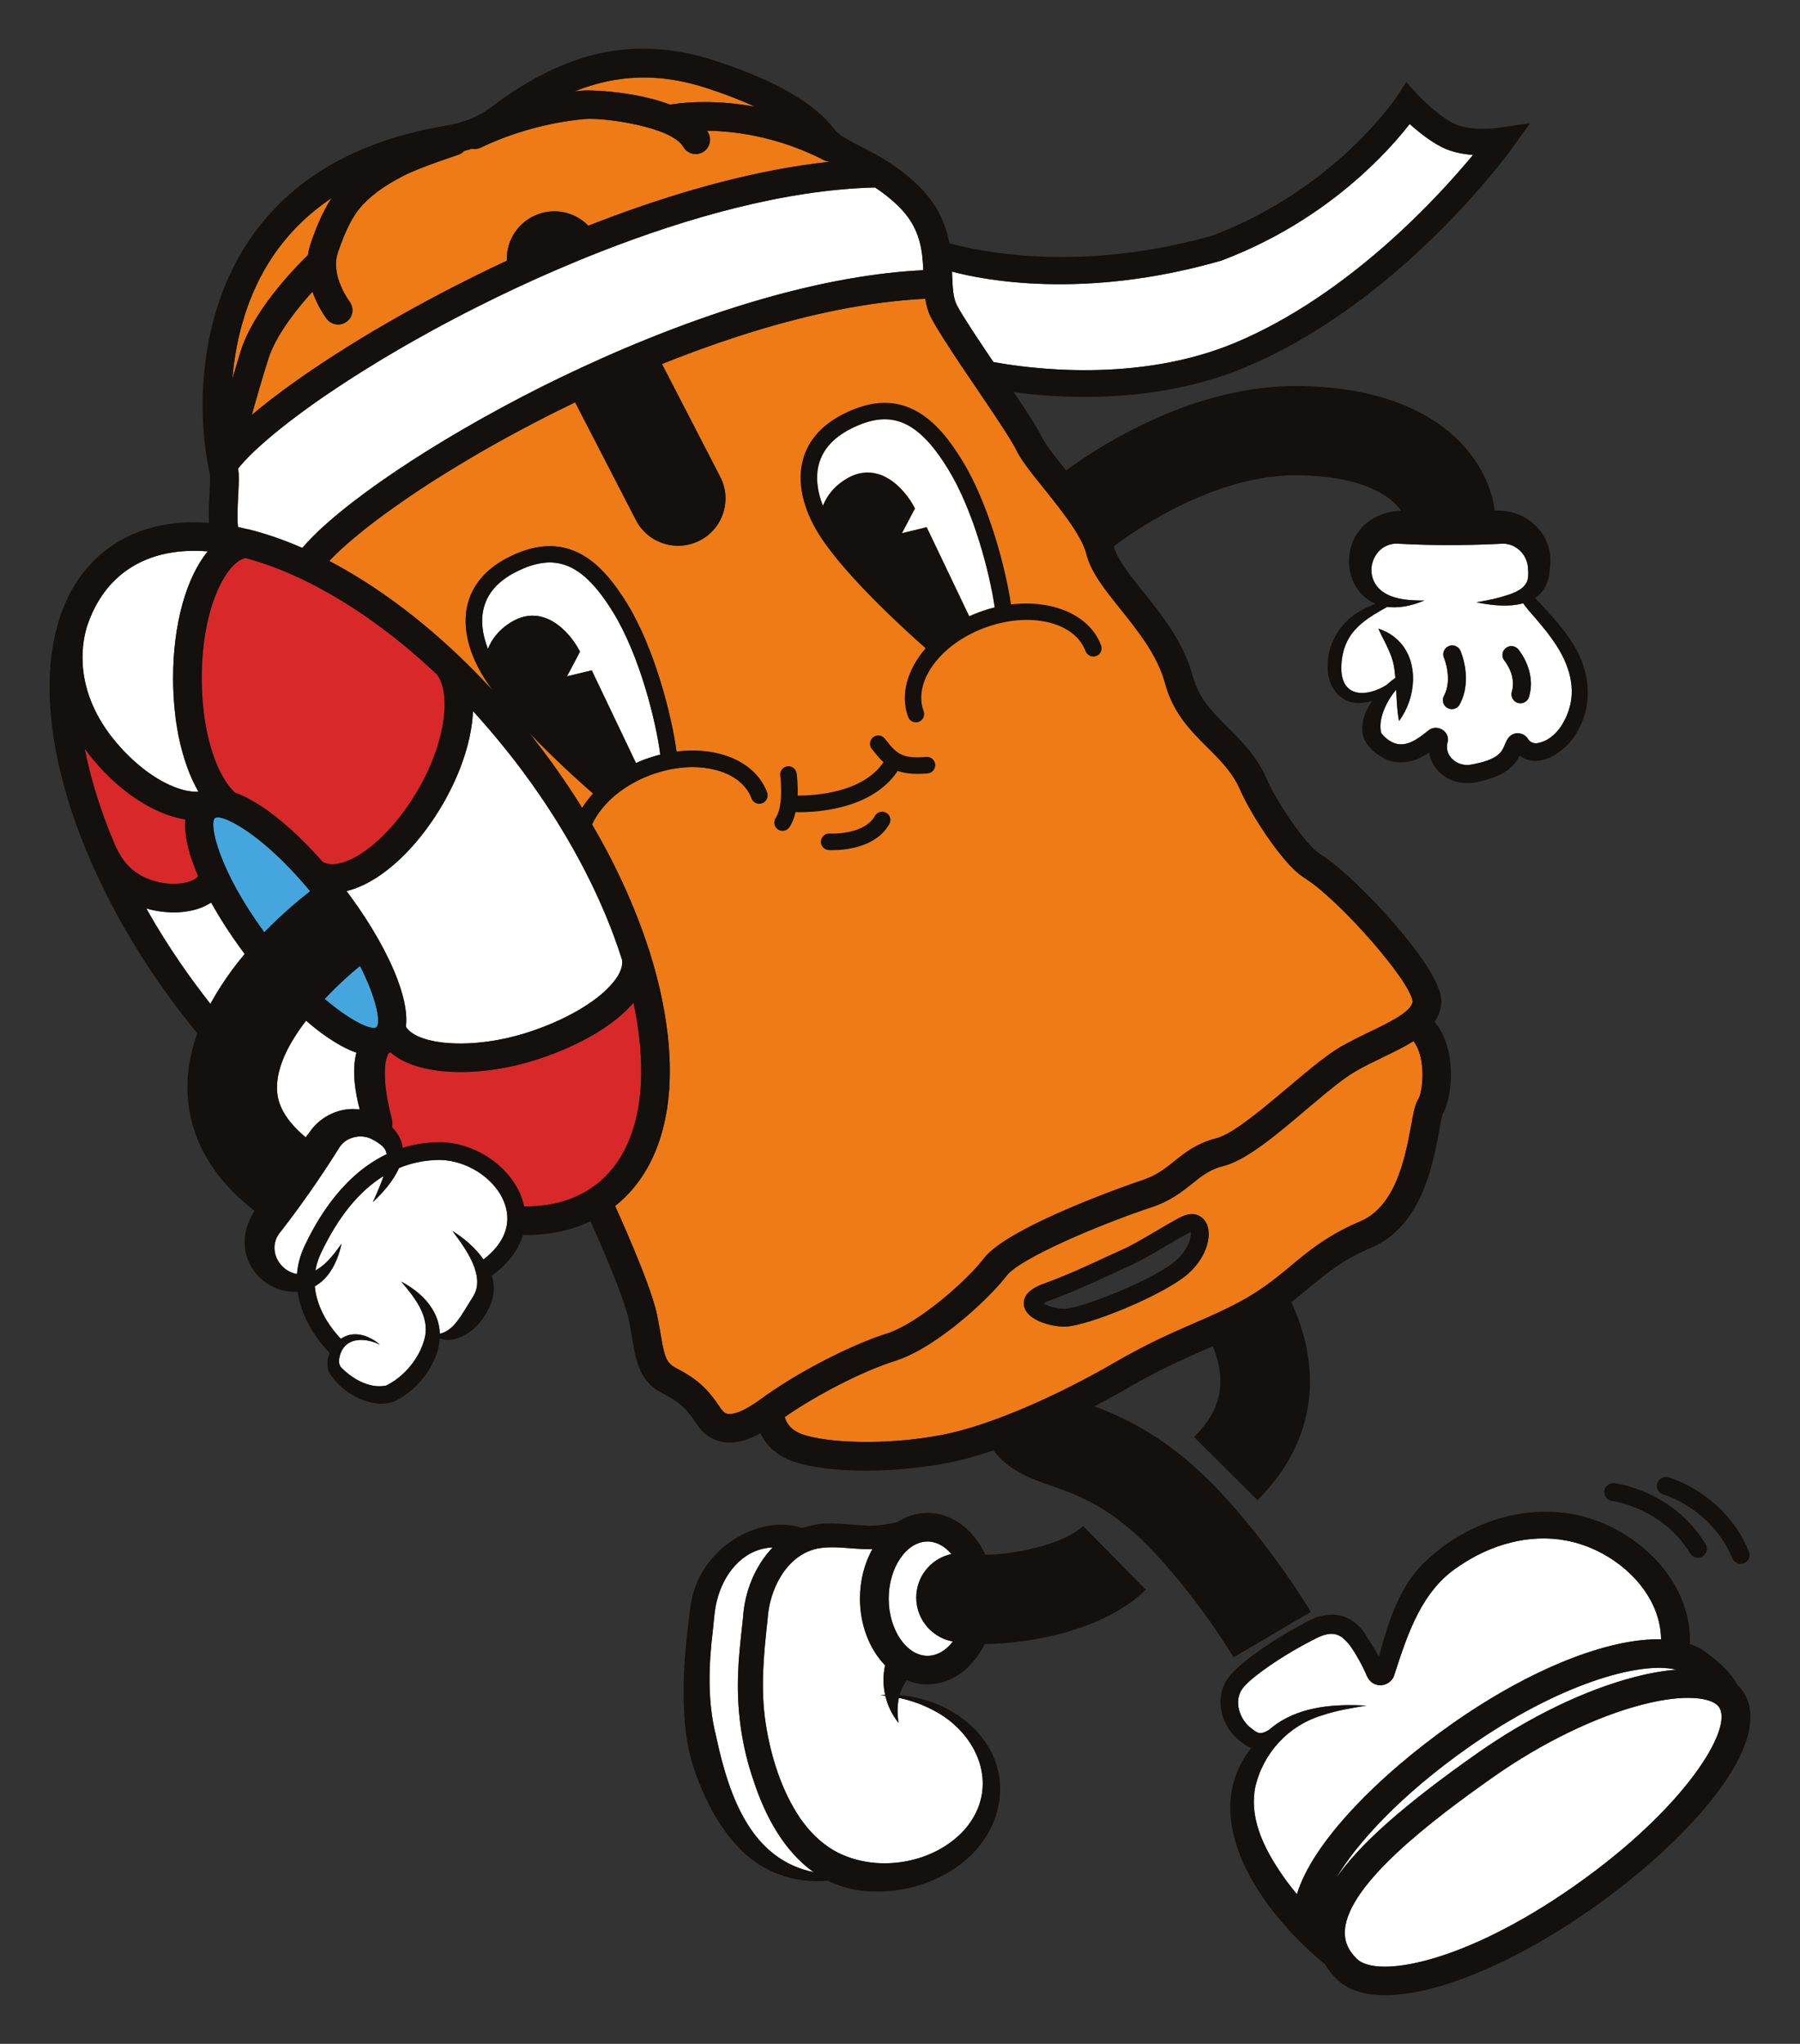 <?xml version="1.0" encoding="UTF-8"?>
<svg id="BOJEK" xmlns="http://www.w3.org/2000/svg" viewBox="0 0 1048.82 1190.55">
  <rect x="0" y="0" width="1048.82" height="1190.55" fill="#333333" stroke="none"/>
  <defs>
    <style>
      .cls-1 {
        fill: #ef7b19;
      }

      .cls-2 {
        fill: #fff;
      }

      .cls-3 {
        fill: #d92829;
      }

      .cls-4 {
        fill: #45a6de;
      }

      .cls-5 {
        fill: #13100d;
      }

      .cls-6 {
        fill: #ef7b17;
      }
    </style>
  </defs>
  <g id="BOJEK_main_plakat">
    <g id="BOJEK_colour">
      <path class="cls-3" d="M259.06,410.25v.11c0,.8-.03,1.6-.06,2.43-.03.94-.11,1.89-.2,2.89-.06.8-.14,1.6-.26,2.43-.11.97-.23,2-.4,3-.11.71-.23,1.43-.37,2.14-.14.74-.29,1.49-.46,2.26-.09.43-.17.83-.29,1.29-.14.6-.26,1.2-.43,1.8-.23,1-.49,2.03-.8,3.06-.14.51-.29,1.06-.46,1.57-.14.54-.31,1.09-.49,1.6-.17.54-.32,1.09-.51,1.6-.34,1.03-.71,2.09-1.09,3.14-.03.09-.06.17-.11.26-.37,1.06-.77,2.11-1.2,3.17-.2.54-.43,1.09-.69,1.66-.11.31-.23.63-.4.91-.03.14-.11.26-.17.4-.2.49-.4.97-.63,1.46-.29.69-.6,1.34-.91,2.03-.14.31-.32.63-.46.94-.37.8-.74,1.6-1.14,2.37-.11.23-.23.46-.37.71-.23.43-.43.89-.69,1.34-.54,1.06-1.14,2.14-1.74,3.2-.34.66-.71,1.29-1.09,1.94-2.26,3.94-4.69,7.69-7.23,11.23-.63.89-1.28,1.77-1.91,2.63-1.29,1.71-2.6,3.37-3.94,4.97-6.03,7.23-12.49,13.26-19,17.69-9.54,6.46-18.29,8.57-23.34,5.66l-.06.06c-3.14-3.57-6.34-7.03-9.6-10.29-1.09-1.14-2.17-2.23-3.26-3.26-2.17-2.11-4.34-4.17-6.54-6.11-2.74-2.46-5.49-4.74-8.2-6.89-.54-.43-1.09-.83-1.63-1.26-1.11-.83-2.17-1.63-3.26-2.4-1.09-.77-2.17-1.51-3.23-2.2-5.34-3.54-10.51-6.29-15.4-8-1.17-1.03-2.34-2.31-3.49-3.77-.34-.43-.68-.91-1.03-1.4-.29-.4-.6-.83-.89-1.29-.14-.2-.29-.4-.43-.63-.23-.4-.49-.8-.74-1.23-.37-.6-.71-1.23-1.09-1.89-.89-1.6-1.71-3.34-2.54-5.2-.34-.77-.66-1.54-1-2.34-.03-.11-.09-.26-.14-.37-.46-1.14-.89-2.34-1.34-3.57-.23-.69-.46-1.4-.69-2.09-.46-1.4-.89-2.83-1.29-4.31-.28-1-.54-2.03-.8-3.06-.49-2-.94-4.06-1.37-6.2-.2-1-.37-2.03-.54-3.06-.14-.89-.31-1.77-.43-2.66-.37-2.49-.69-5.06-.94-7.71-.09-.74-.14-1.51-.2-2.26v-.06c-.06-.69-.11-1.4-.17-2.11v-.11c-.03-.31-.03-.63-.06-.94-.03-.37-.03-.74-.06-1.11-.06-1-.11-2-.14-3.03-.03-1.06-.06-2.09-.09-3.14,0-1.03-.03-2.09-.03-3.17,0-41.29,14.26-67.43,25.4-70.03h.03c2.43.63,4.91,1.37,7.4,2.14,1.26.4,2.49.8,3.77,1.23,3.77,1.29,7.63,2.74,11.54,4.37,2.6,1.09,5.23,2.23,7.89,3.46,27.34,12.69,54.97,32.09,80.91,56.54h.03c.4.51.74,1.06,1.09,1.63.29.46.54.97.8,1.49.06.11.11.26.17.4.23.49.43,1.03.63,1.57.03.09.06.14.06.23.2.57.4,1.17.54,1.8.06.14.09.26.11.4.14.51.26,1.06.37,1.63.09.37.14.74.17,1.11.09.43.17.86.2,1.31.06.29.09.54.11.83.09.74.14,1.51.17,2.31.06.89.09,1.8.09,2.74Z"/>
      <path class="cls-3" d="M347.14,690.14c-11.14,8.51-25.11,12.77-41.74,12.6h-.03c-.26-1.31-.6-2.66-1.06-3.94-.23-.71-.49-1.43-.77-2.14-.17-.46-.37-.91-.54-1.37-.2-.46-.4-.89-.63-1.34-.14-.31-.29-.6-.43-.89-.23-.46-.46-.91-.71-1.34-.26-.46-.51-.94-.8-1.4-.03-.03-.06-.06-.09-.11-.31-.51-.63-1.03-.97-1.51-.34-.54-.71-1.06-1.09-1.57-.26-.4-.57-.8-.86-1.17-.09-.11-.2-.26-.29-.37-.51-.63-1-1.26-1.54-1.86-.51-.6-1.06-1.2-1.63-1.77-.11-.11-.23-.26-.34-.37l-.8-.8c-.06-.06-.11-.11-.17-.17-.57-.57-1.17-1.11-1.77-1.63-1.14-1.03-2.31-1.97-3.54-2.89-.51-.37-1.06-.77-1.6-1.14-.54-.4-1.09-.77-1.66-1.11-.57-.37-1.11-.69-1.69-1.03-.74-.46-1.51-.89-2.29-1.31-.09-.03-.14-.06-.2-.09-1.17-.6-2.34-1.17-3.54-1.69-.09-.06-.17-.09-.26-.11-.51-.23-1.03-.46-1.54-.63-.54-.23-1.11-.46-1.66-.63-2.11-.77-4.29-1.4-6.49-1.89l-.34-.09c-.43-.09-.86-.17-1.28-.23-.74-.17-1.49-.29-2.23-.37-.06-.03-.11-.03-.2-.03-.66-.11-1.31-.17-1.97-.23-.26-.03-.51-.06-.77-.09h-.29c-.97-.09-1.94-.14-2.94-.14-.54,0-1.09.03-1.6.03-5.29.14-10.37.8-15.31,1.97-1.63.4-3.29.83-4.89,1.34-.46-4.14-2.31-8.14-6.11-11.94.54-4.57-1.2-8.2-1.91-12.2-1.71-8.23-3.09-17.57-1.92-25.51.09-.57.2-1.11.32-1.63.26-1.06.6-2,.97-2.83.2-.4.37-.77.57-1.11.34-.14.66-.31.97-.49.49.46,1.03.86,1.54,1.29.54.4,1.09.8,1.66,1.17.43.31.89.6,1.34.89.11.09.26.17.4.26.09.06.17.09.26.14.34.2.66.4,1.03.57.17.09.31.2.49.29.03,0,.06,0,.09.03.63.34,1.29.66,1.94.97.06.03.11.03.17.09.17.06.31.14.49.2.46.23.91.43,1.4.6,1.71.71,3.51,1.34,5.4,1.89,1.26.37,2.51.69,3.83,1,.92.2,1.83.4,2.8.57.71.14,1.43.29,2.14.37.54.11,1.11.2,1.69.26l.51.09c.86.11,1.71.2,2.57.29,2.94.31,6,.51,9.14.54.66.03,1.31.03,1.97.03,14.69,0,30.8-2.71,45.66-7.66,25-8.29,44.2-20,55.11-32.69.54,2.54,1.03,5.06,1.49,7.57,8.09,45.71-.23,80.69-23.46,98.49Z"/>
      <path class="cls-3" d="M115.4,510.28c-1.03,1.6-4.09,3.4-9.14,4.17-6.49,1-13.97,0-20.54-2.74-9.86-4.11-15.03-11.31-18.43-18.86-.57-1.23-1.09-2.51-1.57-3.77-.54-1.23-1.06-2.43-1.54-3.66v-.03c-1.34-3.4-2.63-6.74-3.83-10.11-.03-.06-.06-.14-.06-.2-.6-1.57-1.14-3.11-1.66-4.69-.43-1.23-.83-2.46-1.23-3.69-.14-.43-.28-.86-.4-1.29-.29-.83-.51-1.63-.77-2.43-.29-.83-.54-1.66-.77-2.46-.63-2.06-1.2-4.11-1.77-6.17-.54-1.94-1.06-3.89-1.54-5.8-1.06-4.17-1.97-8.31-2.8-12.4,1.66,2.23,3.4,4.49,5.29,6.74,1.03,1.2,2.09,2.4,3.11,3.54l.03.03c1.03,1.17,2.09,2.29,3.14,3.37,2.17,2.23,4.34,4.31,6.57,6.29,1,.89,2,1.74,3.03,2.6.2.17.43.37.66.51.94.8,1.89,1.54,2.86,2.29.11.09.23.17.34.23.86.69,1.74,1.31,2.6,1.91,1.37,1,2.77,1.91,4.17,2.8.49.31.97.6,1.43.89.14.11.28.2.4.26.51.31,1,.6,1.49.89.09.06.14.09.23.11.63.37,1.26.71,1.89,1.06.57.31,1.11.6,1.66.86.11.06.23.14.37.2.89.46,1.8.91,2.71,1.34.37.14.74.34,1.11.49.54.23,1.06.46,1.6.69.26.09.49.2.71.29.77.31,1.51.6,2.29.86.37.14.71.29,1.09.4.86.29,1.69.57,2.52.8.06.03.09.03.14.03.57.2,1.11.34,1.66.49.23.06.46.11.66.17.57.14,1.11.29,1.66.4.46.09.89.17,1.34.26.63.14,1.26.26,1.92.34-.11,1.09-.17,2.2-.17,3.34,0,8.46,2.83,18.69,7.57,29.66Z"/>
      <path class="cls-2" d="M142.57,555.68c-7.23,8.69-14.23,18.46-19.97,29.09-1.03-1.31-2.06-2.66-3.09-3.97-4.86-6.31-9.51-12.69-13.94-19.11-7.4-10.71-14.2-21.6-20.34-32.54,5.23,1.54,10.69,2.31,16.03,2.31,2.57,0,5.11-.17,7.54-.57,5.57-.83,10.4-2.63,14.23-5.17.69,1.26,1.4,2.51,2.14,3.77,1.46,2.54,3,5.06,4.57,7.57,3.97,6.31,8.31,12.6,12.83,18.63Z"/>
      <path class="cls-2" d="M209.63,646.28c-11.03-1.6-22.71,3.66-29.11,13.03-.83,1.06-1.6,2.06-2.43,3.14v.03c-.51-.43-1-.83-1.46-1.26-14.91-13-15.14-23.37-15.23-27.2-.23-12.83,7.2-26.83,16.94-39.49,3.77,3.29,7.52,6.23,11.17,8.8,7.06,4.94,13.06,8.09,18.17,9.86-2.8,10.46-.66,23.49,1.94,33.09Z"/>
      <path class="cls-2" d="M353.03,576.79c-.94.89-1.97,1.8-3.06,2.71-.54.46-1.11.91-1.69,1.37-1.14.91-2.37,1.8-3.66,2.71-1.29.91-2.63,1.8-4.06,2.71-8.46,5.37-19.2,10.49-31.83,14.69-2.71.89-5.4,1.69-8.09,2.4-1.4.37-2.77.71-4.14,1.03-.8.2-1.57.37-2.37.54-1.94.4-3.86.77-5.74,1.11-.54.09-1.11.17-1.66.26-3.14.49-6.2.86-9.17,1.11-1.52.14-3.06.23-4.54.29-.6.03-1.2.06-1.8.06-1.57.06-3.09.06-4.57.03-.8,0-1.57-.03-2.34-.06-.51,0-1.03-.03-1.52-.06-.09-.03-.14-.03-.23-.03-.51-.03-1.03-.06-1.54-.11-.43-.03-.89-.06-1.34-.11-.31,0-.63-.06-.94-.09h-.11c-.54-.06-1.06-.11-1.6-.2-.49-.06-.97-.11-1.46-.2-.74-.11-1.46-.23-2.14-.37-.49-.09-.94-.17-1.43-.29-.34-.06-.69-.14-1-.23-.11,0-.23-.03-.31-.06-.46-.11-.86-.2-1.29-.31-.57-.17-1.11-.31-1.66-.49-.06,0-.11-.06-.2-.06-.4-.11-.77-.23-1.14-.4-.23-.06-.43-.11-.63-.2-.03-.03-.06-.03-.09-.03-.92-.34-1.8-.71-2.6-1.11-.57-.26-1.09-.54-1.57-.83-.23-.11-.46-.26-.69-.4-.74-.46-1.4-.94-2-1.46-.2-.14-.37-.31-.54-.49-.71-.66-1.32-1.37-1.77-2.14.83-6.37-.29-15.11-4.74-27.11-5.51-14.8-15.14-31.86-27.37-48.6-.8-1.11-1.63-2.2-2.46-3.31h-.03v-.03c.49-.11.94-.23,1.43-.37.32-.09.66-.17,1-.29.11-.03.2-.06.31-.09.46-.14.94-.29,1.4-.46.06,0,.11-.03.17-.06.17-.06.34-.11.54-.17.57-.23,1.17-.46,1.74-.69.11-.03.23-.09.34-.14,1.54-.63,3.11-1.34,4.69-2.14.54-.29,1.06-.54,1.6-.86.74-.4,1.51-.83,2.26-1.31.54-.31,1.09-.63,1.63-.97.63-.4,1.29-.83,1.91-1.26.86-.57,1.71-1.17,2.54-1.8,1.69-1.26,3.4-2.57,5.06-3.97.63-.54,1.26-1.06,1.89-1.63.63-.54,1.26-1.11,1.88-1.69.4-.4.8-.77,1.2-1.14,1.66-1.57,3.29-3.23,4.89-4.91.03-.06.09-.09.14-.17.09-.09.17-.2.26-.29.57-.6,1.11-1.2,1.69-1.83,1.66-1.89,3.31-3.83,4.91-5.86.77-.94,1.51-1.91,2.26-2.91.74-.97,1.49-1.97,2.2-3,.74-1,1.46-2.03,2.17-3.09.6-.89,1.2-1.77,1.8-2.69.8-1.23,1.57-2.46,2.32-3.69.68-1.09,1.34-2.2,1.97-3.31.43-.69.8-1.4,1.2-2.11.4-.69.77-1.34,1.11-2.03.77-1.43,1.51-2.83,2.2-4.23.03-.06.06-.11.09-.17.46-.91.91-1.83,1.31-2.71.23-.49.49-1,.71-1.51.71-1.51,1.37-3,1.97-4.49.4-1,.8-1.97,1.2-2.97.26-.66.51-1.31.74-1.97.28-.69.54-1.4.77-2.09.06-.17.11-.31.17-.46.34-.94.63-1.89.94-2.8.06-.2.14-.4.2-.6.54-1.66,1.03-3.29,1.46-4.91,1.14-4.11,2-8.14,2.57-12.06.09-.63.17-1.26.26-1.86.06-.37.09-.74.14-1.09.06-.37.09-.71.11-1.06.2-1.66.31-3.26.4-4.86,6.2,6.8,12.26,13.83,18.14,21.14,1.97,2.43,3.91,4.89,5.86,7.37,3.6,4.69,7.11,9.43,10.49,14.17,23.69,33.37,41.6,68.37,52.23,101.94.03.03.03.06.03.06.91,4.89-2.43,11.23-9.4,17.8Z"/>
      <path class="cls-2" d="M114.57,459.28c.34.66.71,1.29,1.09,1.91-.37.03-.77.03-1.17.03-.74,0-1.49-.03-2.29-.11-.09,0-.2-.03-.29-.03-2.34-.23-4.89-.8-7.57-1.69-.91-.29-1.86-.63-2.8-.97-.31-.11-.63-.26-.94-.4-.66-.26-1.34-.57-2-.86l-.03-.03c-.94-.43-1.86-.89-2.8-1.37-.11-.03-.23-.09-.34-.17-.92-.49-1.8-.97-2.71-1.51-.06-.03-.09-.06-.14-.09-.06,0-.06-.03-.09-.03-.66-.4-1.34-.8-2-1.23-.14-.09-.28-.17-.43-.29-.51-.31-1.03-.63-1.51-.97-.06-.06-.09-.09-.14-.11-.54-.34-1.06-.71-1.63-1.11-1-.71-2-1.43-3-2.23-.46-.31-.89-.66-1.31-1.03-.83-.66-1.69-1.37-2.52-2.09-.89-.74-1.74-1.51-2.6-2.31-.34-.29-.66-.6-1-.94-.89-.83-1.8-1.71-2.69-2.6-.54-.54-1.06-1.09-1.6-1.66-.2-.2-.43-.46-.63-.69-.43-.46-.86-.91-1.28-1.4-.92-1-1.8-2.03-2.69-3.09-24.29-28.97-20.09-55.83-17.14-66.11h-.03v-.03h.03c.26-.86.54-1.69.83-2.51,4.4-12.6,11.4-22.77,20.91-30.06,12.8-9.8,29.49-13.89,48.97-12.34-12.31,15.03-20.17,41.94-20.17,73.91,0,.8,0,1.57.03,2.37,0,1.51.03,3.03.11,4.51,0,.74.06,1.46.09,2.17.06,1.31.11,2.63.23,3.91.06,1.03.14,2.03.23,3,.03.4.09.8.11,1.23.06.57.09,1.14.17,1.71.09,1,.2,1.97.34,2.94.03.46.09.89.14,1.34v.03c.11.8.23,1.6.34,2.37,0,.17.03.31.06.49.03.11.06.23.06.34.09.63.17,1.23.29,1.83.17,1.06.34,2.09.54,3.11.11.66.23,1.29.34,1.89.29,1.37.57,2.71.89,4.06.14.57.26,1.14.4,1.71.14.66.31,1.29.49,1.91.26,1.06.54,2.11.86,3.14.17.66.37,1.31.57,1.94.26.89.51,1.74.83,2.6.14.49.32.97.49,1.46.4,1.23.83,2.4,1.29,3.57.09.23.17.43.26.66.14.37.29.74.43,1.11.37.91.74,1.77,1.11,2.6.74,1.71,1.52,3.34,2.34,4.91.23.43.46.86.68,1.26Z"/>
      <path class="cls-2" d="M225.34,672.31h-.03c-7.17,3.43-13.94,8.09-20.23,13.97-1.06.97-2.09,2-3.12,3.06-9.23,9.4-17.4,21.49-24.37,36.17-.23.51-.49,1.03-.71,1.57-.26.57-.49,1.11-.69,1.69l-.03.03c-.2.49-.37.94-.54,1.43-.09.26-.17.51-.26.77-.4,1.11-.71,2.23-1,3.31,0,.03-.03.09-.03.11-.14.54-.26,1.06-.37,1.6-.14.6-.26,1.17-.34,1.74-.03.11-.06.2-.06.31-.11.69-.23,1.34-.31,2.03s-.14,1.34-.2,2c-.71-.11-1.4-.29-2.09-.49t-.03-.03c-.31-.09-.63-.2-.94-.34-.31-.11-.66-.26-.97-.4-.34-.17-.69-.34-1-.51-.09-.06-.14-.09-.23-.14-.23-.14-.46-.29-.68-.43-.14-.11-.32-.2-.46-.31-.2-.11-.37-.26-.54-.4-.23-.17-.46-.37-.66-.54-.26-.23-.51-.46-.77-.69-.2-.23-.4-.4-.6-.63-.03-.03-.06-.09-.11-.14-.23-.26-.46-.51-.66-.8-.03-.03-.06-.06-.09-.09-.17-.23-.37-.46-.51-.71-.11-.11-.17-.26-.26-.4-.32-.43-.57-.91-.83-1.37-.11-.26-.26-.51-.37-.77-.03-.11-.09-.2-.11-.31-.11-.26-.23-.54-.34-.83-.11-.31-.2-.63-.32-.97,0-.11-.06-.17-.09-.29-.09-.34-.14-.69-.23-1.03-.06-.29-.11-.54-.11-.83-.03-.2-.03-.4-.06-.57-.06-.43-.09-.83-.09-1.26v-.03c0-.4.03-.83.06-1.23.03-.4.09-.83.17-1.23.09-.43.17-.86.29-1.26.11-.43.26-.83.43-1.23.23-.63.51-1.23.86-1.83.11-.26.26-.49.43-.71.14-.26.32-.51.49-.74.34-.49.74-1,1.17-1.46,12.23-15.74,23.57-32.14,34.14-49,3.8-5.66,11.74-7.63,18.11-4.86,2.91,1.51,6.74,3.66,8.37,6.43.23.43.4.86.54,1.31.14.43.28.86.37,1.31Z"/>
      <path class="cls-2" d="M281.74,733.65c-4.77-6.86-11.66-12.66-18.09-16.57,7.57,10.03,19.66,26.43,11.91,38.31-.63.97-1.26,2-1.89,3.03-.66,1.03-1.29,2.09-1.91,3.14l-.03.03c-.51.83-1.06,1.69-1.54,2.51-.8,1.23-1.57,2.4-2.31,3.49-2.97,4.14-6.09,8-11.6,9.31-.09-3.06-.66-5.97-1.69-8.8-.51-1.43-1.11-2.8-1.86-4.14-1.49-2.71-3.37-5.29-5.71-7.69-3.48-3.66-7.91-6.91-13.23-9.74,7.83,9.23,16.63,20.14,13.74,32.66-2.83,11.74-11.71,22.51-22.49,27.89-9.46,2.03-19.6-3.74-26.11-10.43-2.06-1.89-1.43-5.6-.54-8.17,3.54-9.94,14.89-9.26,23.03-5.2-5.23-4.49-12.91-7.83-19.83-5.03-1.06.4-2.06.97-2.97,1.6h-.03c-.26-.26-.54-.57-.83-.89-.29-.31-.6-.69-.94-1.06-1.34-1.51-2.91-3.46-4.49-5.74-4-5.71-8.09-13.69-8.89-22.89.43-.26.86-.51,1.29-.8.31-.2.66-.43.97-.66.26-.2.51-.4.77-.57.31-.26.66-.54.97-.8.63-.54,1.2-1.11,1.8-1.71.34-.34.66-.71.97-1.09l.17-.17c.17-.23.37-.49.57-.71l.26-.31c.23-.29.49-.63.71-.94.09-.11.17-.26.26-.4.49-.66.91-1.34,1.34-2.09.03-.03.03-.06.06-.09.17-.26.31-.51.46-.8.14-.23.26-.46.37-.69.2-.37.37-.71.57-1.09.09-.14.14-.31.2-.46.37-.74.71-1.54,1.06-2.34,0-.06.03-.11.06-.17.03-.06.03-.09.06-.14.37-.94.71-1.89,1.03-2.89.17-.49.32-.94.46-1.43.2-.69.4-1.37.57-2.09.2-.77.37-1.57.54-2.37-.89,1.31-1.83,2.63-2.83,3.94-.11.17-.23.31-.37.49-.34.46-.71.91-1.09,1.37-.2.29-.43.57-.66.83-.14.17-.29.34-.43.51-.03.06-.06.11-.11.14-.09.11-.17.23-.29.31-.91,1.09-1.91,2.14-2.91,3.14-.34.29-.68.63-1.03.94-.11.09-.2.2-.32.29-.54.46-1.11.91-1.69,1.37-.29.2-.57.43-.89.66,0,0-.03,0-.03.03-.4.26-.77.51-1.2.77-.43.29-.89.54-1.34.8.06-.43.14-.83.23-1.26.14-.63.29-1.29.46-1.97.09-.29.17-.6.26-.89.17-.57.34-1.14.54-1.74.03-.11.09-.23.11-.34.11-.34.26-.69.4-1.06.11-.34.26-.69.43-1.06.23-.6.51-1.2.8-1.83,10.03-21.06,22.2-36.06,36.46-44.86-.23.66-.43,1.34-.66,2-1.6,4.4-3.57,8.77-5.54,13.17,5.83-5.49,12-12.46,15.17-19.8,7.08-2.97,14.63-4.54,22.6-4.74.86-.03,1.71,0,2.6.06.8.03,1.6.09,2.4.17.29.03.54.09.83.11.54.09,1.09.14,1.63.26h.06c.43.09.83.17,1.26.26.71.14,1.43.31,2.14.51.66.17,1.29.37,1.94.57.14.03.31.09.46.14.46.14.91.31,1.34.49.26.09.54.2.83.31.4.14.8.29,1.2.49.31.11.63.23.91.4.49.2.97.43,1.43.69.97.46,1.88.94,2.8,1.49.46.26.91.54,1.37.83.06.03.14.09.23.14.34.23.71.49,1.09.71.43.29.86.6,1.29.91.49.34.97.71,1.43,1.09.71.57,1.4,1.14,2.06,1.77.11.09.23.17.34.29.31.29.6.57.91.89.74.71,1.43,1.46,2.11,2.23.03.03.06.06.09.09.29.31.54.66.8,1,1.34,1.63,2.51,3.34,3.48,5.11.2.37.4.74.57,1.09.26.49.46.97.68,1.46.2.43.37.89.54,1.34.17.46.34.91.49,1.37,3.71,11.46-.77,22.6-12.63,31.69Z"/>
      <path class="cls-2" d="M914.88,394.28c-.37-1.83-.88-3.6-1.54-5.34-1.23-3.54-2.86-6.97-4.8-10.26-.03-.03-.03-.06-.03-.06-.94-1.63-1.97-3.23-3.06-4.8-2.71-3.97-5.71-7.74-8.77-11.31-1.06-1.37-2.23-2.69-3.43-4.03-.8-.89-1.6-1.8-2.37-2.71-.77-.94-1.54-1.89-2.29-2.86-.34-.49-.69-.97-1.03-1.49h-.03c-8.31,2.34-18.63,1.23-27.23-.54,1.2-.23,2.4-.43,3.57-.66,2.17-.4,4.29-.83,6.4-1.31,1.37-.31,2.71-.63,4.03-1,5.94-1.8,12.46-3.49,15.26-8.63.89-1.86,1.03-4.31.91-6.69-.06-.89-.14-1.74-.23-2.57v-.03c-.06-.4-.09-.83-.14-1.2-.51-2.54-1.66-4.89-3.29-6.8-.29-.31-.57-.63-.86-.91-2.66-2.74-6.31-4.43-10.23-4.37-17.57.89-35.14,1.09-52.74.4-2.37-.11-4.74-.23-7.11-.34-4.77-.57-8.8.94-11.71,3.63-.37.34-.71.69-1.03,1.03-.34.37-.63.74-.91,1.14-2.02,2.72-3.13,6.1-3.12,9.55,0,2.07.41,4.16,1.27,6.13.89,1.97,2.2,3.83,4.03,5.46,6.57,5.57,16.8,6.17,25.51,6.09-8.31,3.51-15.51,4.51-21.6,3.71-3.49,1.94-6.91,3.89-10.06,6-3.17,2.14-6.06,4.46-8.46,7.14-2.77,2.91-4.77,6.34-6.11,10-1.34,3.69-2,7.6-2.11,11.57-.49,18.54,14.71,18,26.28,10.86,1.66-1.51,3.37-2.91,5.23-4.23-.09-1.11-.23-2.23-.37-3.31-.77-9.66-5.43-16.29-9.54-25.34,3.48,1.14,6.51,2.74,9.06,4.71.63.49,1.23,1,1.83,1.54.57.51,1.14,1.09,1.66,1.66,10.94,11.91,9.6,32.09-.51,45.91-.03,0-.03.03-.03.03-.43-2.34-.74-4.66-.94-6.94-.37-3.83-.51-7.6-.68-11.34-5.97,6.83-10.83,17.89-8.74,25.11.31.57.8,1.14,1.31,1.71.54.57,1.17,1.11,1.83,1.66,1.28,1.03,2.71,1.91,3.86,2.4,7.46,3.2,14.57-2.37,20.29-6.97,4.46-4.06,12.34-.46,11.57,6.06-1.06,3.11-.54,6.06.91,8.4.4.6.83,1.17,1.31,1.69,2.66,2.8,6.86,4.34,11.06,3.63,1.77-.34,3.6-.71,5.4-1.14,2.71-.69,5.4-1.54,7.69-2.77.77-.4,1.49-.86,2.17-1.34.69-.51,1.29-1.06,1.83-1.63.57-.63,1.06-1.26,1.46-1.97,1.63-2.71,2.29-6.91,5.6-8.66,2.69-1.51,6.2-.89,8.29,1.26.17.17.34.37.51.6.29.46.6.91.94,1.29,1.09,1.26,2.51,1.97,4.57,1.86,7.46-1.06,13.14-7,16.6-14.09.68-1.4,1.29-2.86,1.8-4.31.26-.74.49-1.49.69-2.23.6-2.2,1.03-4.4,1.2-6.51.03-.51.09-1,.11-1.51.14-3.43-.2-6.74-.92-10ZM850.54,410.28v.03c-.94,1.74-2.71,2.74-4.6,2.74-.83,0-1.69-.23-2.46-.63-2.54-1.34-3.49-4.51-2.14-7.06.51-.94.91-1.91,1.26-2.91,1.34-4.09,1.26-8.34.74-11.8-.03-.37-.11-.71-.17-1.06-.14-.66-.26-1.31-.4-1.89v-.03c-.14-.6-.29-1.11-.43-1.6-.49-1.74-.92-2.8-.94-2.83-1.14-2.63.06-5.69,2.69-6.86,1.14-.51,2.4-.57,3.57-.23.46.14.91.34,1.34.63.2.11.4.26.6.46.57.46,1.06,1.09,1.37,1.83.29.69,7.29,16.91-.43,31.2ZM890.94,405.94c-.26.86-.71,1.6-1.31,2.17-.97.97-2.31,1.54-3.71,1.54-.51,0-1-.06-1.52-.2-.54-.2-1.06-.46-1.51-.77-.2-.14-.43-.31-.63-.54-1.31-1.31-1.89-3.29-1.34-5.17v-.03c2.83-9.4-4.17-17.94-4.26-18.03-.6-.71-.97-1.54-1.11-2.43-.31-1.77.29-3.63,1.74-4.86,1.6-1.34,3.74-1.57,5.54-.77.66.29,1.26.71,1.77,1.31.26.29,3.69,4.34,5.77,10.54,1.66,4.74,2.52,10.71.57,17.23Z"/>
      <path class="cls-2" d="M858.28,90.25c-20.94,25.29-72.89,81.86-138.51,109.37-57.11,23.97-121.26,14.91-140.94,11.26-8.91-13.2-17.48-26.03-21.23-32.97-2.31-4.37-2.54-10.71-2.83-18.03,0-.54-.03-1.11-.06-1.69,17.83,4.8,76.4,16.66,156.34-6.23l.63-.17c36.11-13.6,63.43-33.2,82.4-50.4,2-1.83,3.91-3.6,5.71-5.34,9.97-9.6,17.14-18.09,21.6-23.83v-.03c.6.54,1.23,1.11,1.89,1.69,1.31,1.14,2.74,2.34,4.26,3.54,3.77,3,8.09,6,12.46,8.23,5.66,2.89,12.29,4.14,18.29,4.6Z"/>
      <path class="cls-6" d="M193.23,115.37c-5.63,8.4-9.49,18.51-12.29,26.74-.71,2.17-1.23,4.31-1.51,6.46-.2.2-.43.4-.66.63l-.77.77c-8.06,7.97-30.46,31.54-37.57,54.06-1.69,5.31-3.37,10.97-5.03,16.6,1.97-23.89,8.83-49.4,23.54-71.29,9.06-13.43,20.51-24.74,34.29-33.97Z"/>
      <path class="cls-6" d="M439.86,62.14c-26.06-4.77-45.14-1.94-49.43-1.2-1.69-.63-3.4-1.23-5.14-1.77-1.06-.34-2.11-.69-3.2-.97-.68-.17-1.37-.37-2.09-.57-1.71-.46-3.46-.86-5.17-1.23-.63-.14-1.28-.26-1.91-.4-1.11-.26-2.23-.46-3.34-.66-.06,0-.11,0-.17-.03-1.09-.2-2.2-.37-3.26-.54-6.8-1.09-13.09-1.66-17.92-1.91-1.23-.06-2.34-.11-3.34-.14-2.63-.06-4.51-.03-5.49.06-.77.06-1.54.11-2.31.2-.77.09-1.51.17-2.29.26l.03-.03h.06c.8-.34,1.63-.66,2.43-.94.86-.34,1.71-.66,2.54-.94,3.37-1.17,6.71-2.17,10.06-3.03.97-.26,1.94-.49,2.94-.69,1.52-.34,3.03-.63,4.57-.91h.03c3.34-.57,6.69-1,10.06-1.26,14.54-1.09,29.29.97,44.72,6.03,11.11,3.63,20.17,7.23,27.63,10.69Z"/>
      <path class="cls-6" d="M828.22,618.22c-.2-1.31-.49-2.6-.86-3.86-.34-1.26-.77-2.49-1.29-3.63-.31-.77-.68-1.54-1.11-2.26-.4-.71-.86-1.37-1.34-2.03-2.71,1.69-5.63,3.31-8.69,4.89-1.51.77-3.06,1.54-4.63,2.31-1.57.77-3.17,1.54-4.77,2.31-5.29,2.54-10.74,5.2-15.71,8.09-2.03,1.14-4.26,2.66-6.69,4.4-.86.63-1.74,1.29-2.66,1.97-.57.43-1.14.89-1.74,1.34-1.2.91-2.4,1.89-3.63,2.89-1.26,1-2.51,2.03-3.8,3.09-.66.54-1.28,1.09-1.94,1.63-1.31,1.09-2.63,2.2-3.97,3.31-1.34,1.14-2.69,2.29-4.06,3.43-2.26,1.91-4.49,3.8-6.71,5.66-2.23,1.86-4.43,3.69-6.6,5.46-1.09.89-2.17,1.77-3.23,2.63-2.14,1.71-4.26,3.37-6.34,4.94-9.37,7.06-18.03,12.46-25.46,14.34-1.52.37-2.89.83-4.2,1.31-.86.31-1.66.66-2.46,1.03-1.97.94-3.72,2-5.43,3.17-2.06,1.4-4,2.97-6.14,4.69-5.94,4.77-12.69,10.17-24,13.94-29.49,9.77-76.4,29.57-84.2,39.77-.34.43-.69.89-1.06,1.34-.74.91-1.54,1.89-2.43,2.91-.89,1-1.83,2.06-2.86,3.17-1.51,1.63-3.17,3.34-4.94,5.11-14.23,14.17-35.97,31.57-53.69,37.11-18.49,5.8-45.31,19.49-64.34,32.71.83,3.17,3.23,7.57,10.23,10.06,14.34,5.09,48.69,6.6,81.29.37,30.8-5.91,71.77-25.4,99.86-41.69,19.77-11.46,34.37-17.83,47.23-23.4,1.94-.86,3.89-1.69,5.77-2.51,1.91-.86,3.77-1.69,5.66-2.54,3.77-1.74,7.57-3.51,11.51-5.54,10.43-5.29,18.14-10.66,24.89-15.91,1.2-.97,2.4-1.91,3.57-2.89.6-.49,1.17-.97,1.77-1.43,1.14-.94,2.29-1.89,3.43-2.83,1.31-1.09,2.63-2.2,3.97-3.31,9.46-7.71,19.86-15.49,36.2-22.37,21-8.89,26.37-38.37,29.63-56,1.2-6.54,1.97-10.8,3.43-13.86.23-.43.46-.83.68-1.23.26-.4.49-.91.71-1.57.06-.2.14-.43.23-.66.23-.71.43-1.51.6-2.37.97-4.54,1.37-11.2.31-17.51ZM669.34,755.85c-2.63,1.29-5.31,2.54-8.06,3.77-16.4,7.31-33.89,13.14-41.11,13.14h-.06c-.89,0-1.86-.06-2.91-.17-.11,0-.2,0-.31-.03-2.74-.29-5.92-.94-8.91-2-3.66-1.26-7.09-3.14-9.23-5.69-.34-.43-.66-.86-.91-1.31,0,0,0-.03-.03-.03-.29-.46-.51-.91-.68-1.4,0-.03-.03-.03-.03-.03-.2-.51-.34-1.03-.43-1.57-.57-3.34.54-7.86,8.37-11.51h.03c.97-.46,2-.91,3.17-1.31h.03c8.51-3.09,17.09-6.77,24.89-10.29,2.14-.97,4.2-1.91,6.2-2.83,1.34-.6,2.63-1.2,3.89-1.8,4-1.86,7.54-3.49,10.46-4.77.66-.29,1.34-.6,2.09-.97,1.49-.71,3.12-1.57,4.86-2.51.43-.2.89-.46,1.34-.71.43-.26.89-.51,1.34-.77,3.66-2.06,7.6-4.37,11.29-6.51,7.69-4.54,12.6-7.37,15.37-8.43,6.11-2.37,10.49.31,12.51,3.66,4.03,6.57,1.29,19.97-10.2,30.11-3.94,3.49-10.34,7.46-17.8,11.37-1.66.89-3.4,1.74-5.14,2.6Z"/>
      <path class="cls-2" d="M976.81,972.58c-7.27.56-15.33,1.96-24.08,4.21-29.14,7.52-61.78,23.29-91.87,44.43-42.3,29.72-68.88,53.09-82.58,73.19,12-20.56,37.95-48.95,77.57-76.77,51.61-36.24,99.35-50.34,120.95-45.05h.02Z"/>
      <path class="cls-2" d="M917.8,1098.28c-65.15,45.78-115.81,54.17-127.3,42.66-5.23-5.23-7.37-10.62-6.83-17.04,2.35-26.83,50.68-63.69,86.81-89.06,28.06-19.72,59.57-34.99,86.44-41.91,10.71-2.77,19.64-3.94,26.66-3.94,9.69,0,15.79,2.19,18.02,5.35,8.69,12.27-19.64,58.88-83.81,103.93h.02Z"/>
      <path class="cls-2" d="M967.91,954.88c-30.7-.69-75.94,17.02-121.68,49.13-43.49,30.56-81.61,69.53-90.52,99.41-1.98-2.42-3.89-4.87-5.77-7.35-11.5-15.75-22.27-34.78-18.64-54.61,4.44-20.08,19.31-36.49,39.37-42.39,8.12-2.77,16.83-4.14,25.54-5.6-17.91-.87-36.93.12-52.45,10.75-1.48,1.08-2.87,2.19-4.21,3.31,0,0-2.96,2.04-5.27,1.98-1.62-.04-3.19-1.23-4.69-2.44-7.33-5-11.08-16.35-5.48-23.72,3.33-4.06,7.6-7.21,11.83-10.37,9.08-6.58,18.93-12.54,28.91-17.64,6.12-3.29,12.48-5.87,18.06-.81,4.02,3.46,6.39,8.02,9.08,12.6,1.4,2.48,2.67,5.02,3.83,7.6.98,2.73,2.75,5.56,5.83,6.46,4.31,1.65,9.73-1.29,10.79-5.62,7.79-23.91,15.89-49.3,37.89-63.42,17.95-12.29,40.43-18.91,62.01-14.85,27.58,5.02,55.17,28.7,55.53,57.57l.04.02Z"/>
      <path class="cls-2" d="M555.22,956.15c-3.98,5.19-9.19,8.35-14.79,8.35-12.25,0-22.62-15.25-22.62-33.3s10.35-33.28,22.62-33.28c5.21,0,10.06,2.75,13.93,7.29-10.77,2.37-19.25,11.37-20.35,22.89-1.31,13.54,8.02,25.66,21.22,28.08l-.02-.02Z"/>
      <path class="cls-2" d="M474.09,1090.51c-35.18-7.27-48.82-41.26-56.86-79.25-5.1-20.2-4.37-40.97-1.87-61.57.54-4.87,1.02-12.54,2.33-17.18,3.71-15.37,14.58-29.39,30.6-31.01.62-.06,1.27-.1,1.94-.12-10.25,10.6-16.33,25.81-17.25,40.55-1.06,10.14-2.44,20.77-2.83,31.47-1.06,21.54,1.87,43.59,9.02,64.03,6.83,20.93,17.95,41.05,34.93,53.09h0Z"/>
      <path class="cls-2" d="M561.82,1066.02c-18.43,20.2-52.45,25.33-76.07,11.77-7.64-4.46-14.29-11.06-19.66-18.93-10.81-16.04-17-35.95-19.95-55.11-3.08-20.16-1.15-39.95,1.12-60.4.96-17.23,10.73-37.14,28.56-41.24,10-1.94,18.87.12,29.45.25,1.04.02,2.08,0,3.1-.06-4.58,8.14-7.27,18.12-7.27,28.87,0,15.68,5.73,29.7,14.64,38.87-1.27,5.64-1.23,11.56.02,17.23-.94.06-1.9.12-2.83.21.98.06,1.96.17,2.94.27,1.35,5.77,3.96,11.23,7.73,15.81-.77-4.77-.87-9.85.19-14.56,6.56,1.37,12.89,3.56,18.75,6.54,27.56,13.43,41.09,45.89,19.27,70.48l.02.02Z"/>
      <path class="cls-2" d="M384.71,439.57c-2.94.71-5.92,1.66-8.86,2.71-1.8.69-3.57,1.4-5.29,2.2l-25.77-54-14.43,3.49,7.57-14.37-1.23-2.26c-.17-.34-2.66-4.8-7.03-9.29-.23-.26-.49-.51-.74-.74-2.03-2-4.43-3.94-7.14-5.49-1.37-.77-2.8-1.46-4.31-1.94-.37-.14-.74-.26-1.14-.37-.49-.14-1-.29-1.52-.4-1-.23-2-.37-3-.43-4.34-.31-8.69.74-12.91,3.11-7.91,4.46-12.34,10.4-14.6,16.23-3.46-8.83-4.29-17.2-2.31-24.37,2.31-8.49,8.51-15.34,18.43-20.4,23.2-11.83,39.06-5.34,56.69,23.2,15.74,25.49,25.2,64.17,27.6,83.11Z"/>
      <path class="cls-6" d="M823.14,583.54c-.03.2-.09.37-.17.57-.03.17-.09.34-.2.54v.03c-.06.17-.14.37-.26.54-.17.37-.4.74-.68,1.11-.11.2-.26.37-.43.57-.17.17-.32.37-.49.54-.17.2-.34.4-.54.57-.17.2-.37.37-.57.54-.2.2-.4.4-.63.54-1.09.94-2.4,1.91-3.83,2.83-.43.29-.83.54-1.26.8-1.6.97-3.31,1.94-5.14,2.91-1.34.74-2.74,1.46-4.17,2.17-2.11,1.06-4.31,2.11-6.51,3.17-.68.34-1.37.66-2.09,1-1.37.69-2.8,1.37-4.2,2.06-.51.26-1.03.51-1.51.77-.37.17-.77.37-1.14.57-2.63,1.34-5.26,2.74-7.86,4.2-.46.26-.89.54-1.34.8-.43.29-.89.57-1.34.86-.49.31-.94.6-1.43.91-.46.34-.94.66-1.43.97-.77.51-1.57,1.09-2.37,1.69-.4.29-.8.6-1.2.89-1.09.8-2.2,1.66-3.31,2.51h-.03c-1.11.89-2.26,1.77-3.4,2.69-3.46,2.77-7.09,5.8-10.8,8.91-1.4,1.2-2.83,2.4-4.26,3.6h-.03c-2.69,2.26-5.49,4.63-8.34,7-.94.8-1.92,1.6-2.89,2.37-1.89,1.6-3.8,3.14-5.71,4.66h-.03c-.97.77-1.94,1.51-2.89,2.26-1.4,1.09-2.8,2.14-4.2,3.17-.46.34-.92.69-1.37,1-.89.66-1.8,1.29-2.66,1.89-.46.31-.89.63-1.31.89-.91.63-1.83,1.2-2.69,1.74-.37.26-.74.46-1.09.69-.83.49-1.6.94-2.37,1.34-.77.4-1.52.8-2.23,1.11-.34.17-.68.31-1.03.46-.29.14-.57.26-.86.34-.06.03-.11.03-.17.06-.63.26-1.26.46-1.86.6-.71.17-1.43.37-2.11.6-.54.14-1.06.31-1.57.49-.14.03-.26.09-.43.14-.4.14-.8.29-1.2.43-.4.14-.77.29-1.14.43-.8.31-1.54.6-2.23.94-.74.31-1.43.66-2.11,1-.37.17-.74.37-1.11.57-.03.03-.06.03-.09.06-.8.43-1.57.89-2.34,1.31-.11.09-.23.14-.34.2-.06.03-.14.09-.2.11-.71.46-1.4.91-2.08,1.37-.2.11-.43.26-.63.43-.74.51-1.46,1.03-2.17,1.57-.83.63-1.63,1.26-2.43,1.86l-.03.03c-.8.63-1.54,1.26-2.31,1.86-2,1.6-3.94,3.17-6.06,4.63-3.51,2.49-7.48,4.71-12.77,6.46-.03.03-.23.09-.54.2-.11.03-.2.06-.31.09-.14.06-.32.11-.51.2-.17.06-.4.14-.63.23-.17.03-.34.09-.49.14-.8.26-1.77.6-2.91,1.03-.66.23-1.37.49-2.11.74-.37.14-.77.29-1.17.43-2.86,1-6.26,2.26-10.03,3.69-1.09.43-2.2.83-3.37,1.29-2.51.97-5.23,2.03-7.97,3.11-.91.37-1.83.74-2.77,1.11-.68.29-1.4.57-2.11.89-1.2.49-2.4.97-3.6,1.46-1,.43-2.03.86-3.06,1.31-.91.37-1.83.77-2.74,1.17-.83.34-1.63.69-2.43,1.06-.17.06-.34.14-.51.23-.97.4-1.94.86-2.92,1.29-.86.4-1.71.77-2.54,1.14h-.03c-.14.06-.23.11-.34.2-1.2.54-2.4,1.09-3.6,1.66-.6.26-1.2.54-1.77.83-.06.03-.11.06-.17.09-.97.49-1.91.91-2.86,1.4-1,.49-2,.97-3,1.49-.91.46-1.83.94-2.71,1.4-1.2.66-2.43,1.29-3.6,1.94-.29.14-.54.31-.86.46-1.2.66-2.34,1.34-3.49,2-.63.37-1.26.74-1.86,1.11-1.83,1.11-3.54,2.2-5.14,3.31-.49.34-1,.71-1.49,1.06-.46.31-.91.66-1.34,1-.09.09-.2.14-.29.2-1.17.91-2.26,1.8-3.23,2.66-.43.37-.83.74-1.2,1.11-.17.17-.31.34-.46.49-.23.2-.43.43-.63.66-.17.2-.37.4-.54.63-.11.11-.2.23-.29.34-.2.23-.37.43-.57.66-.66.89-1.4,1.77-2.17,2.71-.8.94-1.63,1.91-2.57,2.91v.03c-1.34,1.49-2.83,3.03-4.46,4.63-.51.54-1.06,1.09-1.63,1.63t-1.71,1.63c-.57.57-1.14,1.11-1.74,1.66s-1.17,1.09-1.8,1.63c-1.2,1.11-2.46,2.23-3.74,3.34-1.26,1.11-2.57,2.2-3.86,3.26-1,.83-2,1.63-3,2.43-1,.8-2.03,1.57-3.03,2.34-.34.29-.69.51-1.03.77-.74.57-1.48,1.11-2.23,1.66-.26.2-.54.37-.8.57-.69.51-1.37.97-2.06,1.46-.34.23-.68.46-1.06.71-.71.49-1.43.97-2.14,1.46-1.26.8-2.48,1.6-3.71,2.34-.74.43-1.46.86-2.17,1.26-.46.29-.91.54-1.37.77-.6.34-1.2.66-1.8.97-2.4,1.26-4.74,2.31-6.91,3.11-.54.2-1.11.4-1.66.57h-.03c-.66.2-1.34.43-2.03.66-.34.09-.68.23-1.03.34-1.17.4-2.4.83-3.63,1.29-1.11.43-2.26.86-3.4,1.31-1.66.63-3.37,1.34-5.11,2.06-1.54.66-3.11,1.34-4.69,2.03-.28.14-.57.26-.86.4-1.06.46-2.09.94-3.14,1.43-1.06.49-2.11.97-3.17,1.49h-.03c-1.63.77-3.23,1.57-4.83,2.37h-.03c-1.63.83-3.26,1.66-4.91,2.49-.17.11-.37.2-.57.31-.92.49-1.86.97-2.74,1.46-.92.46-1.83.94-2.74,1.46-.92.51-1.83,1.03-2.74,1.51-.92.51-1.8,1-2.69,1.51-.74.43-1.46.83-2.17,1.26-.74.4-1.46.83-2.17,1.26-.71.43-1.43.86-2.11,1.26-.71.43-1.4.86-2.11,1.29-1.23.74-2.46,1.51-3.63,2.29-.74.46-1.49.94-2.2,1.4-1.4.91-2.77,1.8-4.11,2.71-.8.54-1.63,1.09-2.4,1.66-1.28.89-2.54,1.77-3.74,2.66-11.71,8.63-17.31,9.23-19.57,8.83-.26-.06-.54-.11-.83-.23-.14-.06-.32-.11-.49-.2-.14-.09-.34-.2-.51-.31-.17-.14-.34-.29-.54-.43-.2-.2-.43-.4-.66-.66-.11-.14-.23-.29-.37-.43-.2-.23-.4-.51-.6-.8-.06-.09-.11-.17-.2-.29-.86-1.29-1.69-2.51-2.54-3.69-1.69-2.31-3.37-4.43-5.17-6.43-.89-1-1.83-1.94-2.83-2.86-.97-.89-2.03-1.8-3.11-2.69h-.03c-.54-.43-1.11-.89-1.71-1.31-.6-.43-1.23-.86-1.86-1.29-.63-.43-1.29-.86-1.94-1.29-.34-.2-.68-.4-1.06-.63-.34-.23-.68-.43-1.06-.63-.37-.23-.74-.43-1.11-.63-1.14-.66-2.34-1.29-3.6-1.94-1.43-.74-2.57-1.54-3.52-2.57-.17-.2-.34-.4-.49-.57-.11-.09-.2-.2-.26-.31-.09-.09-.14-.2-.23-.31-.23-.34-.46-.69-.63-1.06-.09-.17-.2-.34-.29-.54-.11-.2-.2-.4-.29-.6-.17-.4-.34-.83-.49-1.29-.03-.06-.03-.09-.06-.14-.23-.66-.43-1.37-.63-2.11-.2-.83-.43-1.69-.63-2.66-.11-.66-.26-1.31-.4-2.03,0-.09-.03-.14-.03-.23-.14-.63-.26-1.31-.37-2-.03-.06-.03-.11-.03-.17-.11-.54-.2-1.09-.29-1.66-.06-.49-.17-1-.26-1.51-.14-.86-.29-1.74-.46-2.66-.46-2.57-.97-5.31-1.57-8.29-.06-.2-.09-.43-.14-.63-.54-2.63-1.43-5.71-2.51-9.11-.34-1.06-.69-2.17-1.09-3.31-2.26-6.71-5.2-14.34-8.29-21.77-.6-1.49-1.2-2.97-1.8-4.43l-.03-.03c-1.54-3.66-3.06-7.23-4.49-10.57,0-.03-.03-.03-.03-.03-2.34-5.34-4.49-10.14-6.11-13.77h.03c1.97-1.57,3.86-3.23,5.63-4.97,23.29-22.8,31.43-60.97,22.94-108.71-.74-4.17-1.57-8.4-2.54-12.63-1.31-5.63-2.83-11.34-4.54-17.11-.43-1.43-.89-2.89-1.34-4.31,0-.03,0-.06-.03-.09-.03-.14-.06-.29-.11-.43-.17-.51-.32-1.03-.49-1.51h-.03c-.97-3-1.97-5.97-3.03-8.97-1.09-3-2.2-6.03-3.37-9.03-5.29-13.57-11.6-27.26-18.91-40.89-2.43-4.54-4.97-9.06-7.63-13.57,1.03-2.29,2.34-4.51,3.86-6.69,1.03-1.43,2.14-2.86,3.34-4.23.6-.69,1.23-1.37,1.88-2.03,4.54-4.66,10.2-8.8,16.57-12.11,1.8-.97,3.69-1.86,5.63-2.66.97-.4,1.97-.8,2.97-1.17.49-.17,1.03-.37,1.52-.54.11-.03.23-.09.34-.11,1-.34,2-.66,3-.94.14-.06.29-.11.43-.14.71-.2,1.43-.4,2.14-.57.43-.14.86-.23,1.29-.34.14-.03.28-.06.43-.09.34-.09.66-.17,1-.23.46-.09.94-.2,1.4-.29.54-.11,1.06-.2,1.57-.29.06,0,.09-.03.14-.03.29-.06.57-.09.86-.14.14-.03.26-.03.4-.06.86-.14,1.69-.26,2.51-.34h.11c.74-.11,1.49-.17,2.23-.23.26-.03.49-.03.74-.06.37-.03.77-.06,1.17-.06.06-.03.14-.03.23-.03.89-.03,1.77-.06,2.63-.06h.46c1.97.03,3.89.11,5.77.34.51.03,1.03.09,1.51.2,1.94.23,3.8.6,5.63,1.06.66.17,1.34.34,1.97.54,1.94.57,3.74,1.26,5.43,2.06.54.29,1.11.57,1.63.83h.03c.54.29,1.03.6,1.54.91.31.17.63.37.91.57.43.29.86.57,1.26.89l.69.51c.46.34.88.71,1.28,1.09.43.37.83.74,1.23,1.14.29.29.54.57.77.86.23.23.43.46.6.69.23.26.43.51.63.77.17.2.31.4.46.6.23.31.43.63.63.94.2.31.4.66.57.97.17.26.29.49.4.71.17.34.37.69.51,1.03.23.49.43.97.63,1.49,0,.03,0,.06.03.09t.03.09c.06.14.11.29.2.4.03.03.03.06.03.09.03.03.06.03.06.09.06.14.14.26.26.4.09.09.14.17.23.26,0,.06.03.09.09.11.11.11.2.23.32.34.23.2.46.37.71.54.03.03.06.03.11.06.26.14.51.29.8.37.11.06.2.09.31.11.14.06.32.09.46.11.09.03.14.03.23.03.77.11,1.57.03,2.31-.26h.03c.71-.26,1.34-.69,1.83-1.23,1.23-1.29,1.66-3.2,1-4.97-.51-1.37-1.11-2.71-1.8-4-.34-.66-.71-1.26-1.11-1.89-.34-.54-.69-1.09-1.09-1.6-.06-.11-.11-.23-.2-.31-.37-.51-.77-1.03-1.17-1.51-.54-.63-1.09-1.26-1.66-1.86-.49-.49-1-.97-1.52-1.46-.03-.06-.09-.11-.14-.14-1.06-.97-2.2-1.89-3.4-2.74-1-.71-2.09-1.4-3.2-2.06-.26-.14-.51-.31-.77-.46-.57-.31-1.14-.6-1.71-.89-.37-.2-.71-.37-1.09-.51h-.03c-.51-.26-1.06-.51-1.6-.74-.17-.06-.34-.14-.49-.2-.6-.26-1.2-.49-1.83-.71-.34-.11-.69-.23-1.03-.34-.46-.14-.97-.31-1.46-.46-.83-.26-1.66-.49-2.51-.71-2.49-.63-5.03-1.11-7.63-1.4-3.97-.49-8.12-.6-12.29-.31-1.66.09-3.31.23-5,.46h-.03c-.09-.63-.17-1.26-.26-1.91-.11-.69-.2-1.37-.31-2.06-.23-1.4-.49-2.86-.74-4.37-.26-1.46-.54-2.94-.86-4.49-.31-1.51-.63-3.09-1-4.71-.11-.46-.2-.94-.32-1.43-.74-3.23-1.57-6.63-2.49-10.14-.2-.74-.4-1.54-.63-2.31-.29-1.14-.63-2.29-.94-3.46-.57-1.94-1.14-3.89-1.74-5.86s-1.23-3.97-1.91-5.94c-.32-1-.66-2-1-2.97-.49-1.51-1.03-3-1.57-4.49-.54-1.51-1.11-3-1.71-4.49-1.71-4.43-3.54-8.83-5.54-13.06-.69-1.43-1.37-2.83-2.06-4.2s-1.37-2.71-2.11-4.06c-.69-1.34-1.43-2.66-2.17-3.91-.49-.86-1-1.71-1.51-2.54-.32-.51-.63-1-.97-1.51-.31-.51-.66-1.06-.97-1.57-.34-.51-.69-1-1.03-1.51-1.86-2.83-3.86-5.63-6-8.29-.46-.6-.94-1.17-1.43-1.74-.49-.6-.97-1.17-1.49-1.74-.71-.8-1.43-1.57-2.17-2.31-.29-.31-.6-.63-.91-.94-.26-.26-.46-.49-.71-.71-.43-.43-.89-.83-1.31-1.23-.46-.4-.92-.83-1.37-1.23-.46-.37-.91-.77-1.4-1.14-1.88-1.51-3.86-2.89-5.91-4.06-.51-.31-1.03-.6-1.57-.86-1.03-.57-2.11-1.09-3.23-1.54-.34-.14-.68-.29-1.06-.4-.2-.09-.4-.17-.63-.23-.54-.2-1.11-.43-1.71-.6-.57-.17-1.17-.34-1.74-.49-1.17-.31-2.4-.54-3.63-.74-.57-.09-1.17-.17-1.74-.2-.06-.03-.09-.03-.14-.03h-.14c-2-.23-4.03-.26-6.14-.11-.34,0-.69.03-1.06.06-.68.06-1.37.14-2.06.23-.06,0-.14.03-.2.03-.89.11-1.8.29-2.71.46-.97.2-1.97.43-3,.69-1,.26-2.03.57-3.06.91-1.06.34-2.09.71-3.17,1.14-1.06.4-2.14.86-3.26,1.37-1.09.49-2.2,1.03-3.34,1.6-.77.4-1.54.8-2.29,1.23-.4.23-.77.43-1.14.66-.03.03-.09.06-.11.09-.49.26-.91.54-1.37.83s-.91.57-1.31.86c-.29.17-.54.37-.83.57-.06.03-.11.09-.17.11-.34.23-.66.46-.97.71-.09.06-.2.11-.29.17l-.23.23c-.23.14-.43.29-.63.46-.14.11-.31.23-.46.37-.17.11-.34.29-.51.43-.11.09-.26.2-.37.29-.26.2-.49.4-.71.63-.29.26-.57.51-.86.77-.06.06-.09.09-.14.14-.34.29-.66.63-.97.91-.11.11-.2.2-.29.31-.11.11-.29.29-.4.4t-.06.06c-.88.94-1.74,1.91-2.51,2.91-.34.4-.63.77-.89,1.17-.14.17-.29.37-.4.54-.2.29-.43.57-.6.89-.03.03-.06.09-.06.11-.37.54-.71,1.11-1.06,1.71-.43.69-.8,1.37-1.17,2.11-.34.71-.66,1.43-1,2.17-.6,1.51-1.11,3.03-1.57,4.6-3.06,11.2-.94,24.29,5.89,37.54,1.11,2.14,2.34,4.29,3.69,6.43l1.11,1.71c1.11,1.66,2.31,3.37,3.57,5.09.03.06.09.11.11.17-.06-.06-.11-.11-.14-.17-1.8-1.91-3.6-3.83-5.37-5.69-1.89-1.97-3.77-3.91-5.69-5.86h-.03l-1.83-1.83c-.23-.23-.46-.46-.71-.71-.14-.14-.26-.29-.4-.4-.31-.29-.6-.57-.91-.91l-1.43-1.4c-1.26-1.2-2.49-2.4-3.74-3.6-.03-.03-.06-.06-.09-.09l-.03-.03c-.17-.14-.29-.29-.46-.43-.14-.14-.28-.29-.46-.43-.03-.06-.11-.11-.14-.14-.43-.4-.77-.74-1.09-1-.26-.23-.49-.49-.74-.71-.2-.17-.4-.37-.6-.54-.11-.11-.23-.23-.34-.34-.09-.06-.14-.11-.23-.2h-.03l-.03-.06s-.03-.03-.03-.03c-22.74-20.94-46.71-38.2-70.68-50.77h-.03c.32-.31.6-.66.94-.97.32-.34.63-.69.97-1,.66-.69,1.34-1.37,2.06-2.03.6-.57,1.2-1.14,1.83-1.74.54-.51,1.11-1.06,1.71-1.6,1.37-1.26,2.83-2.54,4.37-3.86.4-.34.83-.71,1.26-1.09.23-.2.46-.37.69-.57.46-.4.91-.8,1.4-1.17.77-.63,1.54-1.29,2.34-1.91.68-.57,1.4-1.14,2.11-1.71.09-.09.2-.17.31-.26.49-.37.97-.77,1.46-1.17.63-.49,1.26-1,1.91-1.49,1.91-1.49,3.91-3,5.97-4.54.09-.06.17-.11.26-.2,1.17-.86,2.37-1.74,3.6-2.66.11-.09.23-.14.34-.23.03,0,.03-.03.06-.03.71-.54,1.46-1.06,2.2-1.6,2.26-1.63,4.6-3.29,7-4.94,1.34-.94,2.69-1.86,4.08-2.8,2.06-1.4,4.2-2.83,6.37-4.26,1.46-.94,2.91-1.91,4.4-2.89,1.31-.86,2.63-1.69,3.97-2.54.17-.11.37-.23.57-.37,1.43-.89,2.89-1.83,4.37-2.74,1.66-1.06,3.37-2.09,5.09-3.11,1.6-1,3.23-2,4.89-2.97,1.17-.71,2.37-1.43,3.57-2.14.49-.29.97-.57,1.46-.86.83-.51,1.69-1.03,2.54-1.51,1-.57,1.97-1.17,2.97-1.74,1.54-.89,3.08-1.8,4.66-2.69,1.66-.94,3.34-1.89,5.03-2.83,1.69-.97,3.4-1.91,5.14-2.86.86-.49,1.74-.97,2.6-1.43,5.23-2.86,10.57-5.69,16.06-8.54,1.57-.83,3.14-1.63,4.74-2.46.46-.23.94-.49,1.37-.71,1.66-.83,3.34-1.69,5-2.51,1.83-.91,3.71-1.83,5.66-2.77,1.91-.97,3.91-1.94,5.94-2.91v.03h.03l35.4,68.57c.6,1.2,1.28,2.31,2.03,3.37.77,1.06,1.6,2.06,2.46,2.97.4.4.77.77,1.14,1.11.2.17.37.34.57.51.29.29.57.54.89.77.14.11.29.26.43.34.23.17.43.34.63.49.23.14.43.31.66.46.49.37,1.03.69,1.57,1l.69.43c.31.17.63.31.94.49.54.29,1.11.54,1.69.77.57.26,1.14.49,1.71.69h.03c.29.09.57.2.89.29.29.09.57.2.89.26.03.03.09.03.11.03.51.14,1.03.26,1.54.37.09.03.17.06.28.06.29.06.57.11.86.17.26.06.54.09.86.11.26.06.54.09.8.11.26.03.54.06.8.09.29,0,.54.03.8.03.43.03.88.03,1.31.03,4.29,0,8.57-1,12.63-3.06,1.77-.91,3.43-1.97,4.91-3.2.51-.43,1-.86,1.46-1.29.46-.43.89-.86,1.31-1.34.43-.46.86-.94,1.23-1.43.4-.49.77-1,1.14-1.49.34-.51.68-1.06,1-1.57.66-1.09,1.23-2.17,1.71-3.31.23-.57.46-1.14.66-1.71v-.03c.2-.57.4-1.17.57-1.77,1.8-6.43,1.26-13.51-2.06-19.91l-33.97-65.77h.03c2.37-.94,4.74-1.91,7.17-2.83.49-.2.97-.37,1.46-.57,1.94-.74,3.89-1.51,5.89-2.23,1.23-.49,2.46-.94,3.71-1.4,1.71-.63,3.43-1.26,5.14-1.89,6.71-2.43,13.57-4.8,20.57-7.06,5.66-1.86,11.37-3.63,17.14-5.29,1.31-.4,2.66-.77,3.97-1.14,1.89-.54,3.74-1.06,5.63-1.57,4.4-1.2,8.86-2.34,13.34-3.43.06,0,.11-.03.17-.03,1.11-.26,2.2-.54,3.31-.8.92-.2,1.8-.43,2.71-.63,2.06-.49,4.14-.94,6.2-1.37,3.46-.74,6.91-1.46,10.4-2.09,1.8-.34,3.57-.69,5.37-.97,1.03-.17,2.06-.34,3.06-.51,8.54-1.43,17.06-2.54,25.51-3.29,1.11-.11,2.23-.23,3.37-.29.23-.03.49-.03.71-.06,2.86-.23,5.71-.4,8.54-.54h.03c.66,4.09,1.74,8.06,3.8,11.77,3.17,5.94,9.23,15.34,16.09,25.6.63.94,1.26,1.89,1.89,2.83,1.28,1.89,2.57,3.8,3.86,5.71,1.31,1.91,2.63,3.86,3.91,5.77,1.91,2.83,3.86,5.66,5.71,8.46,3.14,4.66,6.17,9.17,8.83,13.26,2.69,4.09,5,7.71,6.69,10.6,1.03,1.71,1.83,3.2,2.37,4.31.51,1.09,1.17,2.23,1.88,3.43,2.2,3.6,5.32,7.74,8.89,12.29,1.6,2.03,3.31,4.11,5.06,6.29,1.23,1.54,2.52,3.14,3.8,4.77.66.83,1.31,1.63,1.94,2.46,1.97,2.49,3.91,5.03,5.8,7.57,2.52,3.37,4.91,6.77,6.94,10.03.77,1.23,1.51,2.43,2.17,3.63,1.11,1.97,2.09,3.89,2.83,5.69.31.74.57,1.46.8,2.14.23.69.43,1.37.6,2.03.97,3.97,2.71,7.86,5,11.77,1.51,2.6,3.29,5.23,5.2,7.89.49.69.97,1.34,1.49,2.03,2.51,3.37,5.31,6.83,8.2,10.46h-.03c.63.8,1.26,1.57,1.91,2.4,1.91,2.4,3.89,4.89,5.8,7.4v.03c5.17,6.77,10.11,13.94,13.8,21.57,1.83,3.83,3.37,7.77,4.46,11.8,4.72,17.54,14.97,27.71,24.89,37.57,7.46,7.43,14.51,14.46,18.91,24.57.77,1.8,1.77,3.86,2.94,6.11.4.74.83,1.51,1.26,2.31.23.43.46.83.68,1.26.34.63.71,1.29,1.09,1.94,5.6,9.86,13.51,21.71,21.06,30.23.46.51.92,1,1.37,1.51,1.37,1.46,2.71,2.83,4.03,4.03.94.86,1.89,1.63,2.77,2.31.34.29.71.54,1.06.8.43.29.83.54,1.2.8h.03c.63.4,1.29.83,1.94,1.29,1.8,1.2,3.71,2.66,5.74,4.29.29.23.54.43.8.66.11.09.26.2.37.29.26.23.51.46.8.69.26.23.54.46.8.69,2.91,2.49,6,5.29,9.11,8.29.46.43.89.83,1.31,1.29.43.4.86.8,1.29,1.23l1.31,1.31c.86.89,1.74,1.77,2.6,2.66.66.66,1.31,1.34,1.94,2,.23.23.46.49.66.71.4.4.77.77,1.14,1.17.49.51,1,1.03,1.46,1.57.89.91,1.74,1.83,2.57,2.77,1.03,1.11,2.06,2.26,3.06,3.4.66.74,1.31,1.49,1.97,2.23.83.94,1.66,1.89,2.43,2.83.43.46.83.94,1.2,1.4v.03c.86.94,1.57,1.83,2.34,2.77.4.46.77.94,1.11,1.4,1.14,1.37,2.23,2.71,3.26,4.06.37.43.71.89,1.03,1.31v.03c.37.46.71.91,1.09,1.37.31.4.6.83.89,1.23.11.11.2.23.28.37.86,1.14,1.69,2.29,2.43,3.37.31.4.57.8.83,1.17v.03c.29.4.57.77.83,1.17.51.77,1,1.51,1.46,2.23.23.37.46.71.66,1.09.23.34.43.69.63,1.03v.03c.23.34.43.66.6,1,.2.34.37.66.51.97.37.63.68,1.23.94,1.8.17.31.28.6.4.86.14.29.23.54.34.8.23.54.4,1.03.51,1.46.14.46.26.89.29,1.26,0,.06,0,.11.03.17.03.14.06.29.06.4Z"/>
      <path class="cls-2" d="M579.59,353.81c-3.02.73-6.06,1.67-9.1,2.79-1.96.73-3.87,1.52-5.73,2.37l-24.79-51.9-14.39,3.5,7.56-14.39-1.23-2.27c-.33-.58-7.94-14.27-20.37-17.83-5.87-1.67-11.75-.9-17.45,2.31-7.91,4.48-12.31,10.41-14.58,16.25-3.46-8.83-4.29-17.23-2.33-24.37,2.33-8.5,8.54-15.37,18.45-20.43,23.18-11.81,39.07-5.31,56.67,23.2,15.1,24.47,24.45,61.13,27.29,80.77h0Z"/>
      <path class="cls-6" d="M483.71,94.17c-.17.03-.37.06-.54.09-41.86,4.51-84.66,16.63-122.6,30.49-6.06,2.2-11.97,4.43-17.77,6.71-5.26-5.37-12.43-8.37-19.83-8.37-2.69,0-5.34.4-7.97,1.2-1.57.49-3.14,1.11-4.66,1.89-9.89,5.06-15.43,15.26-15,25.66-6.34,2.94-12.26,5.83-17.71,8.51-1.83.89-3.6,1.77-5.31,2.63-4.8,2.4-9.57,4.83-14.29,7.31-6.28,3.29-12.46,6.6-18.51,9.94-1.51.86-3,1.69-4.51,2.51-2.97,1.69-5.94,3.37-8.86,5.06-2.94,1.69-5.83,3.37-8.69,5.06-19.94,11.86-37.97,23.71-53.06,34.89-2.14,1.6-4.26,3.17-6.29,4.74-1,.77-2,1.57-2.97,2.34-2.97,2.34-5.77,4.63-8.4,6.86v-.03c.71-2.6,1.48-5.29,2.26-8.03.68-2.43,1.4-4.89,2.11-7.34,1.71-5.86,3.49-11.71,5.23-17.2.29-.89.57-1.74.91-2.63,2.69-7.06,7.17-14.34,12.03-21,4.26-5.86,8.83-11.23,12.77-15.54,3.2,9.03,7.94,15.34,8.31,15.83.2.26.43.51.66.74.46.49.97.89,1.51,1.23,1.34.86,2.91,1.31,4.49,1.31,1.74,0,3.49-.57,5-1.69,3.72-2.74,4.43-7.94,1.69-11.63-.03-.03-.14-.2-.37-.51-.11-.17-.26-.37-.4-.6-.17-.23-.34-.49-.51-.77-.2-.31-.4-.63-.6-1-.77-1.23-1.66-2.83-2.51-4.69-.26-.51-.49-1.06-.71-1.63-.14-.31-.26-.6-.37-.89-.23-.57-.46-1.17-.66-1.77-1.71-5-2.66-10.89-.8-16.4,2.83-8.29,6.77-18.66,12.4-25.63,5.8-7.17,14.4-13.57,26.23-19.57,9.51-4.86,31.2-11.91,31.4-12,1.43-.46,2.66-1.26,3.57-2.29.8-.2,1.57-.4,2.34-.63.74-.23,1.49-.46,2.23-.71,0,0,.03.03.06,0,1.77.4,3.72.14,5.49-.77.29-.11,26.23-13.57,60.37-16.51,11.06-.94,50.51,4.43,57.26,16.2,1.54,2.69,4.34,4.2,7.23,4.2,1.43,0,2.86-.34,4.14-1.09.68-.4,1.28-.86,1.8-1.37.26-.26.51-.54.74-.83,1.94-2.57,2.31-6.17.6-9.17-.23-.4-.46-.77-.68-1.14,9.11.11,21.03,1.14,34.49,4.51,1.49.37,3,.77,4.54,1.2,2.89.8,5.8,1.71,8.77,2.74,1,.34,2,.71,3,1.09,5.63,2.06,11.43,4.57,17.31,7.6.94.49,1.91.77,2.94.86.23.03.46.06.71.03Z"/>
      <path class="cls-1" d="M345.57,462.25c-2.46,2.69-4.57,5.46-6.37,8.37-1.37-2.23-2.77-4.46-4.23-6.69-2.03-3.2-4.11-6.34-6.31-9.49-4.94-7.34-10.23-14.57-15.77-21.74-1.29-1.69-2.6-3.37-3.91-5.03-.26-.34-.51-.66-.77-.97,15.31,16.06,31.43,30.4,37.37,35.54Z"/>
      <path class="cls-4" d="M180.71,519.14c-6.09,4.74-16.09,13-26.71,23.91-26.57-36.2-32.46-63.26-28.74-66.57.37-.23.89-.37,1.57-.37.49,0,1,.09,1.66.2,2.69.54,6.63,2.26,11.51,5.26,5.17,3.17,11.4,7.77,18.31,14,6.91,6.2,14.51,14,22.4,23.57Z"/>
      <path class="cls-4" d="M219.4,598.31h-.06l-.03.03c-.17.09-.34.2-.54.29-.29.09-.66.11-1.03.11-4.34,0-14.91-5.2-28.54-16.86,7.26-7.77,14.71-14.43,20.57-19.26,10.03,19.77,12.06,33.17,9.63,35.69Z"/>
      <path class="cls-2" d="M537.97,157.37c-3.43.17-6.86.4-10.31.69-3.43.29-6.89.63-10.34,1.03-1.74.2-3.49.4-5.2.63-3.49.43-6.94.94-10.43,1.49-43.4,6.8-86.94,21.11-123.66,35.91-19,7.63-36.2,15.46-50.6,22.37-4.03,1.97-7.86,3.83-11.43,5.6-63.43,31.83-118.54,69.06-139.83,94.06-10.8-4.71-21.29-8.31-31.34-10.8-.26-.06-.49-.11-.68-.14h-.26c-1.8-.46-3.43-.86-5.17-1.23-.63-4.4-.23-12.2.06-18.06.26-4.89.43-8.66.34-11.71-.03-1.06-.09-2.03-.2-2.94-.06-.46-.11-.89-.2-1.31,1-1.26,2.17-2.6,3.46-4.03v-.03c.66-.69,1.34-1.4,2.03-2.11,1.43-1.49,3-3.03,4.69-4.63.86-.8,1.74-1.6,2.66-2.43.92-.83,1.86-1.66,2.83-2.51.97-.86,2-1.71,3.03-2.6,1.03-.89,2.09-1.77,3.2-2.69h.03c2.2-1.8,4.51-3.66,6.97-5.57.6-.49,1.23-.94,1.86-1.43,1.89-1.46,3.83-2.91,5.86-4.4,2.69-2,5.49-4,8.4-6.06,1.46-1.03,2.94-2.06,4.43-3.11,1.51-1.03,3.06-2.09,4.66-3.14,1.43-.97,2.86-1.94,4.34-2.91,1.77-1.17,3.54-2.34,5.37-3.51,1.34-.89,2.69-1.74,4.09-2.63.31-.2.66-.43,1-.63,1.69-1.09,3.4-2.17,5.14-3.23,6.23-3.91,12.77-7.86,19.63-11.83,1.4-.83,2.83-1.66,4.29-2.49,1.52-.86,3.06-1.74,4.63-2.63,2-1.14,4.03-2.29,6.09-3.4,1.52-.83,3.03-1.69,4.54-2.51,1.63-.89,3.23-1.74,4.86-2.63,1.77-.94,3.51-1.89,5.31-2.83,5.74-3.06,11.66-6.09,17.71-9.11,6.26-3.14,13.29-6.57,20.91-10.14,14.91-6.97,32.14-14.51,50.89-21.8,47.69-18.54,105.06-35.46,158.23-36.74,1.49.97,3,2.03,4.54,3.17,1.54,1.14,3.09,2.37,4.63,3.69.51.43,1.06.89,1.6,1.37.51.49,1.06.97,1.57,1.46,1.28,1.17,2.46,2.37,3.57,3.57,0,0,.03,0,0,.03.71.77,1.37,1.57,2.03,2.37,8.6,10.8,9.74,21.8,10.2,32.54Z"/>
    </g>
    <g id="BOJEK_Outline">
      <path class="cls-5" d="M1015.28,984.75c-.87-1.23-1.85-2.37-2.94-3.4-3.12-5.92-9.21-12.16-18.25-18.89-2.73-2.04-5.89-3.67-9.41-4.85,1.25-38.16-33.24-69.73-69.48-75.84-32.18-5.39-65.71,7.79-87.96,31.06-12.83,14.21-18.62,33.35-23.43,50.88l-.37,1.4c-1.98-3.71-4.12-7.31-6.62-10.91-1.75-3.27-3.58-5.98-6.5-8.33-9.31-8.06-20.83-6.02-30.45-.33-10.62,5.6-20.6,11.81-30.24,18.97-4.96,3.81-10.1,7.77-13.93,12.81-8.79,11.93-4.02,29.35,7.75,37.47,1.79,1.56,3.69,2.71,5.64,3.42-32.43,40.91,5.73,95.54,42.91,125.93,1.75,2.98,3.98,5.81,6.69,8.52,6.37,6.37,15.95,9.56,28.37,9.56,9.27,0,20.12-1.79,32.39-5.39,26.6-7.81,57.86-23.79,88-44.97,49.78-34.95,92.5-80.96,92.5-111.72,0-5.73-1.48-10.91-4.67-15.41l.02.04ZM755.71,1103.45c-1.98-2.42-3.89-4.87-5.77-7.35-11.5-15.75-22.27-34.78-18.64-54.61,4.44-20.08,19.31-36.49,39.37-42.39,8.12-2.77,16.83-4.14,25.54-5.6-17.91-.87-36.93.12-52.45,10.75-1.48,1.08-2.87,2.19-4.21,3.31,0,0-2.96,2.04-5.27,1.98-1.62-.04-3.19-1.23-4.69-2.44-7.33-5-11.08-16.35-5.48-23.72,3.33-4.06,7.6-7.21,11.83-10.37,9.08-6.58,18.93-12.54,28.91-17.64,6.12-3.29,12.48-5.87,18.06-.81,4.02,3.46,6.39,8.02,9.08,12.6,1.4,2.48,2.67,5.02,3.83,7.6.98,2.73,2.75,5.56,5.83,6.46,4.31,1.65,9.73-1.29,10.79-5.62,7.79-23.91,15.89-49.3,37.89-63.42,17.95-12.29,40.43-18.91,62.01-14.85,27.58,5.02,55.17,28.7,55.53,57.57-30.7-.69-75.94,17.02-121.68,49.13-43.49,30.56-81.61,69.53-90.52,99.41l.04.02ZM778.29,1094.41c12-20.56,37.95-48.95,77.57-76.77,51.61-36.24,99.35-50.34,120.95-45.05-7.27.56-15.33,1.96-24.08,4.21-29.14,7.52-61.78,23.29-91.87,44.43-42.3,29.72-68.88,53.09-82.58,73.19h.02ZM917.8,1098.28c-65.15,45.78-115.81,54.17-127.3,42.66-5.23-5.23-7.37-10.62-6.83-17.04,2.35-26.83,50.68-63.69,86.81-89.06,28.06-19.72,59.57-34.99,86.44-41.91,10.71-2.77,19.64-3.94,26.66-3.94,9.69,0,15.79,2.19,18.02,5.35,8.69,12.27-19.64,58.88-83.81,103.93h.02Z"/>
      <path class="cls-5" d="M524.18,987.43c.31-1.12.69-2.25,1.17-3.31.83-1.92,1.85-3.73,3.06-5.37,3.77,1.56,7.81,2.4,12,2.4,13.93,0,26.16-9.21,33.16-23.12.08-.12.15-.25.19-.4,2.71,0,5.56-.1,8.52-.29,27.18-1.67,63.84-10.27,85.36-31.35l-36.57-37.1c-10.04,9.81-37.14,16.5-56.86,16.75.04.06.08.15.1.21l-2.04-.21h1.94c-6.87-14.58-19.43-24.39-33.78-24.39-6.44,0-12.52,1.98-17.89,5.5-5.85,1.25-11.58,2.08-17.04,1.94-7.12-.27-15.91-1.48-23.64-1.31-5.29.04-10.04,1.46-14.73,2.71-22.56-7.94-55.67,9-63.44,38.93-1.58,5.54-2.17,13.39-2.87,19.12-2.31,18.77-3.33,37.7-1.65,56.8,1.19,12.83,4.52,25.47,9.73,37.22,5.02,11.79,11.52,23.35,20.6,33.03,13.75,15.39,33.45,22.12,52.93,20.31h0c8.25,4.1,17.64,6.42,28.35,6.33,28.56.17,59.17-15.14,69.17-43.09,12.77-38.28-20-68.53-55.8-71.3h.06ZM540.43,897.91c5.21,0,10.06,2.75,13.93,7.29-10.77,2.37-19.25,11.37-20.35,22.89-1.31,13.54,8.02,25.66,21.22,28.08-3.98,5.19-9.19,8.35-14.79,8.35-12.25,0-22.62-15.25-22.62-33.3s10.35-33.28,22.62-33.28l-.02-.02ZM417.23,1011.28c-5.1-20.2-4.37-40.97-1.87-61.57.54-4.87,1.02-12.54,2.33-17.18,3.71-15.37,14.58-29.39,30.6-31.01.62-.06,1.27-.1,1.94-.12-10.25,10.6-16.33,25.81-17.25,40.55-1.06,10.14-2.44,20.77-2.83,31.47-1.06,21.54,1.87,43.59,9.02,64.03,6.83,20.93,17.95,41.05,34.93,53.09-35.18-7.27-48.82-41.26-56.86-79.25h0ZM561.8,1066.04c-18.43,20.2-52.45,25.33-76.07,11.77-7.64-4.46-14.29-11.06-19.66-18.93-10.81-16.04-17-35.95-19.95-55.11-3.08-20.16-1.15-39.95,1.12-60.4.96-17.23,10.73-37.14,28.56-41.24,10-1.94,18.87.12,29.45.25,1.04.02,2.08,0,3.1-.06-4.58,8.14-7.27,18.12-7.27,28.87,0,15.68,5.73,29.7,14.64,38.87-1.27,5.64-1.23,11.56.02,17.23-.94.06-1.9.12-2.83.21.98.06,1.96.17,2.94.27,1.35,5.77,3.96,11.23,7.73,15.81-.77-4.77-.87-9.85.19-14.56,6.56,1.37,12.89,3.56,18.75,6.54,27.56,13.43,41.09,45.89,19.27,70.48l.02.02Z"/>
      <path class="cls-5" d="M850.54,410.3c-.94,1.75-2.73,2.75-4.6,2.75-.83,0-1.69-.21-2.46-.62-2.54-1.35-3.5-4.52-2.15-7.04,5.25-9.73.12-22.02.06-22.14-1.15-2.62.04-5.69,2.69-6.85,2.6-1.15,5.71.04,6.87,2.69.29.69,7.29,16.91-.42,31.2v.02Z"/>
      <path class="cls-5" d="M890.91,405.94c-.67,2.25-2.75,3.71-5,3.71-.5,0-1-.06-1.5-.21-2.75-.83-4.33-3.73-3.5-6.5,2.83-9.41-4.17-17.95-4.27-18.04-1.83-2.19-1.56-5.48.62-7.31,2.19-1.85,5.48-1.6,7.33.58.46.5,10.79,12.81,6.31,27.76Z"/>
      <path class="cls-5" d="M702.49,711.77c-2.04-3.33-6.42-6.04-12.54-3.67-2.77,1.06-7.66,3.89-15.37,8.44-3.67,2.17-7.62,4.48-11.27,6.54-3.64,2.04-7.04,3.83-9.62,4.96-2.92,1.27-6.48,2.92-10.46,4.77-10.06,4.67-22.6,10.46-34.99,14.91-10.75,3.85-12.23,9.12-11.56,12.85,1.5,8.62,16.02,12.21,23.47,12.21,12.85,0,58.13-18.45,72.17-30.87,11.46-10.14,14.23-23.56,10.21-30.12l-.04-.02ZM685.33,734.14c-12.64,11.21-55.55,28.22-65.21,28.22-4.89,0-9.89-1.75-12.18-3.17.75-.46,1.96-1.04,3.81-1.71,12.87-4.62,25.62-10.52,35.87-15.29,3.89-1.81,7.39-3.42,10.25-4.67,5.73-2.5,14.37-7.58,21.99-12.06,5.77-3.37,11.71-6.87,13.83-7.69.04,0,.06-.02.1-.02.46,2.42-.92,9.66-8.46,16.35v.02Z"/>
      <path class="cls-5" d="M989.32,907.37c-1.77,0-3.48-.9-4.46-2.5-16.29-26.76-45.2-30.53-45.49-30.58-2.85-.33-4.89-2.92-4.56-5.77.33-2.85,2.94-4.87,5.77-4.56,1.4.17,34.2,4.27,53.22,35.51,1.5,2.46.71,5.64-1.75,7.14-.85.52-1.77.75-2.71.75h-.02Z"/>
      <path class="cls-5" d="M1014.23,910.99c-2.06,0-4-1.23-4.83-3.23-11.91-28.97-39.89-37.16-40.18-37.24-2.77-.79-4.39-3.64-3.6-6.42.77-2.77,3.64-4.35,6.42-3.6,1.35.37,33.12,9.52,47.03,43.32,1.08,2.67-.19,5.69-2.85,6.79-.65.27-1.31.4-1.98.4v-.02Z"/>
      <path class="cls-5" d="M518.22,479.99c-7.85,13.96-26.64,15.23-33.16,15.23-1.27,0-2.06-.06-2.25-.06-2.65-.19-4.67-2.48-4.5-5.14.17-2.67,2.48-4.67,5.12-4.5.04,0,.6.04,1.58.04,4.83,0,19.45-.83,24.79-10.31,1.31-2.31,4.25-3.15,6.58-1.83,2.33,1.31,3.15,4.25,1.83,6.58Z"/>
      <path class="cls-5" d="M913.34,388.94c.63,1.74,1.14,3.54,1.54,5.34-.37-1.83-.88-3.6-1.54-5.34ZM913.34,388.94c-1.23-3.54-2.86-6.97-4.8-10.26,1.91,3.29,3.57,6.71,4.8,10.26ZM889.37,429.2c.17.17.34.37.51.6.29.46.6.91.94,1.29-.31-.37-.63-.83-.91-1.29-.17-.23-.34-.43-.54-.6ZM890.25,330c-.06-.4-.09-.83-.14-1.2-.51-2.54-1.66-4.89-3.29-6.8,1.6,1.91,2.74,4.26,3.26,6.8.06.37.11.77.17,1.2ZM887.54,351.42c.34.51.68,1,1.06,1.49-.34-.49-.69-.97-1.03-1.49h-.03ZM825.68,641.57c.23-.43.46-.83.68-1.23.26-.4.49-.91.71-1.57-.26.66-.49,1.17-.74,1.57-.23.4-.46.8-.66,1.23ZM821.4,72.23c.6.54,1.23,1.09,1.89,1.66-.66-.57-1.29-1.14-1.89-1.69v.03ZM804.17,320.4c2.89-2.66,6.91-4.2,11.71-3.6,2.37.11,4.74.23,7.11.31-2.37-.11-4.74-.23-7.11-.34-4.77-.57-8.8.94-11.71,3.63ZM799.1,332.12c0-3.44,1.11-6.83,3.12-9.55-2.02,2.72-3.13,6.1-3.12,9.55ZM800.37,338.25c-.86-1.98-1.26-4.07-1.27-6.13,0,2.07.41,4.16,1.27,6.13ZM790.45,604.82c.49-.26,1-.51,1.51-.77h-.03c-.49.26-.97.51-1.49.77ZM749.03,739.94c1.14-.94,2.29-1.89,3.43-2.83,1.31-1.09,2.63-2.2,3.97-3.31-1.34,1.09-2.69,2.2-4,3.29-1.11.94-2.26,1.89-3.4,2.86ZM755.05,507.48c-.71-.64-1.43-1.37-2.16-2.09.73.74,1.45,1.44,2.16,2.09ZM752.37,504.88c.18.18.35.33.53.51-.62-.62-1.24-1.27-1.87-1.94.46.49.88.97,1.34,1.43ZM726.45,652.88c1.4-1.03,2.8-2.09,4.2-3.17-.94.74-1.88,1.43-2.8,2.11-.46.37-.91.71-1.4,1.06ZM706.71,663.59c.68-.23,1.4-.43,2.11-.6-.71.2-1.4.37-2.08.57,0,0-.03,0-.03.03ZM684.28,676.37c-2,1.6-3.94,3.17-6.06,4.66,2.11-1.46,4.06-3.03,6.06-4.63.77-.6,1.52-1.23,2.31-1.86-.2.14-.34.26-.51.37-.6.49-1.2.97-1.8,1.46ZM626.91,702.08c1.2-.49,2.4-.97,3.6-1.46-.23.09-.49.17-.74.29-.94.37-1.88.77-2.86,1.17ZM540.28,763.59c.74-.54,1.49-1.09,2.23-1.66-.34.26-.66.49-1,.74-.4.31-.83.6-1.23.91ZM537.43,765.62c.68-.49,1.37-.94,2.06-1.46-.43.31-.86.6-1.29.89-.26.2-.51.37-.77.57ZM534.23,174.25c-1.2.09-2.43.17-3.66.26,2.86-.23,5.71-.4,8.54-.54-1.63.09-3.26.17-4.89.29ZM528.57,174.68c.43-.03.86-.09,1.29-.11-1.14.06-2.26.17-3.37.29.69-.06,1.37-.11,2.09-.17ZM519.43,175.57c-1.52.17-3.03.34-4.51.54-.04,0-.09.01-.13.02,3.91-.49,7.82-.93,11.7-1.27-.68.06-1.4.14-2.11.2-1.66.14-3.29.31-4.94.51ZM514.78,176.13c-.82.1-1.64.22-2.46.32.82-.11,1.64-.23,2.46-.32ZM507.03,177.2c-2.03.29-4.03.6-6.06.94,3.79-.63,7.58-1.18,11.35-1.69-.65.09-1.3.16-1.95.26-1.11.14-2.23.29-3.34.49ZM514.54,777.48c.69-.23,1.37-.46,2.03-.66-.66.2-1.32.43-2,.63l-.03.03ZM492.54,179.62c1.8-.34,3.57-.69,5.37-.97-1,.17-2,.34-3.03.54-.77.11-1.57.26-2.34.43ZM482.14,181.71c3.46-.74,6.91-1.46,10.4-2.09-2.31.43-4.63.89-6.94,1.37-1.17.23-2.31.46-3.46.71ZM478.66,182.48c1.14-.26,2.31-.51,3.48-.77-2.06.43-4.14.89-6.2,1.37.92-.2,1.8-.43,2.71-.6ZM460.11,187c-1.26.31-2.49.66-3.71.97,4.4-1.2,8.86-2.34,13.34-3.43-1.63.4-3.29.83-4.91,1.23-1.57.4-3.14.8-4.71,1.23ZM446.94,461.62c.66,1.77.23,3.69-1,4.97,1.23-1.26,1.71-3.2,1.03-4.97-.51-1.4-1.11-2.74-1.83-4,.68,1.29,1.28,2.63,1.8,4ZM441.57,452.31c.4.49.8,1,1.17,1.51-.11-.17-.26-.34-.37-.51-.26-.31-.51-.66-.8-1ZM438.4,448.99c.51.49,1.03.97,1.52,1.46-.23-.23-.46-.49-.69-.71-.26-.26-.54-.51-.83-.74ZM434.86,446.11c1.2.86,2.34,1.77,3.4,2.74-.54-.51-1.09-.97-1.63-1.43-.57-.46-1.17-.91-1.77-1.31ZM429.65,195.97c5.66-1.83,11.37-3.6,17.14-5.29-5.77,1.66-11.48,3.43-17.14,5.29ZM431.66,444.05c1.11.66,2.2,1.34,3.2,2.06-.57-.4-1.11-.8-1.71-1.2-.49-.29-.97-.6-1.49-.86ZM430.88,443.6c.26.14.51.31.77.46-.11-.09-.23-.14-.34-.23-.14-.09-.28-.14-.43-.23ZM429.17,442.71c.57.29,1.14.57,1.71.89-.23-.11-.46-.26-.71-.4-.31-.17-.66-.34-1-.49ZM416.88,200.28c1.74-.61,3.5-1.22,5.27-1.81-4.41,1.49-8.78,3-13.06,4.56,2.57-.91,5.2-1.86,7.8-2.74ZM423.03,198.17c-.29.1-.58.2-.88.3,2.49-.84,4.98-1.69,7.51-2.5-2.2.71-4.43,1.46-6.63,2.2ZM428.8,453.71c.26.14.49.31.71.49-.4-.31-.83-.6-1.26-.89.2.11.37.26.54.4ZM426.46,441.45c.54.23,1.09.49,1.6.74-.29-.14-.54-.29-.83-.43-.26-.11-.51-.2-.77-.31ZM421.66,439.74c.49.14,1,.31,1.46.46-.34-.11-.68-.23-1.03-.34-.14-.06-.29-.09-.43-.11ZM385.71,211.94h-.03l33.97,65.77-33.94-65.77ZM417.26,816.51c-1.66-2.34-3.34-4.46-5.17-6.43,1.8,2,3.49,4.11,5.17,6.43ZM397.37,798.76c.37.2.74.4,1.11.63-.34-.23-.71-.46-1.09-.66,0,.03-.03.03-.03.03ZM395.03,797.45c-.4-.2-.83-.4-1.26-.63,1.26.66,2.46,1.29,3.6,1.94v-.03c-.74-.43-1.51-.86-2.34-1.29ZM393.94,435.85c.09.66.17,1.29.26,1.91h.03c-.09-.63-.2-1.26-.29-1.91ZM384.46,576.14c.97,4.23,1.8,8.46,2.54,12.63,8.48,47.74.34,85.91-22.94,108.71,23.29-22.77,31.46-60.94,22.97-108.71-.74-4.17-1.6-8.37-2.57-12.63ZM385.17,778.56c.09.57.17,1.11.29,1.66-.03-.09-.03-.14-.03-.23-.09-.46-.17-.94-.26-1.43ZM384.46,774.39c-.43-2.54-.94-5.31-1.57-8.29.6,2.97,1.11,5.71,1.57,8.29ZM378.57,554.71c.46,1.43.92,2.89,1.34,4.31-.43-1.43-.86-2.89-1.31-4.31,0-.03,0-.06-.03-.09-.06-.14-.09-.26-.11-.4,0,0,0-.03-.03-.03.06.14.09.29.11.43.03.03.03.06.03.09ZM377.91,552.68h.03c-.97-3-1.97-5.97-3.06-8.97,1.06,3,2.06,5.97,3.03,8.97ZM369.03,726.82c-1.52-3.66-3.03-7.23-4.49-10.57,1.43,3.34,2.94,6.91,4.49,10.57ZM358.4,702.45c1.63,3.63,3.77,8.43,6.11,13.77-2.29-5.37-4.43-10.14-6.09-13.77h-.03ZM344.97,480.22c2.66,4.51,5.2,9.03,7.63,13.57-2.43-4.54-4.97-9.06-7.6-13.57,1.03-2.29,2.31-4.51,3.83-6.69-1.51,2.17-2.83,4.4-3.86,6.69ZM344.88,52.71c1,.03,2.11.09,3.34.14-1.23-.09-2.34-.11-3.34-.14ZM344.88,52.71c-2.6-.09-4.51-.06-5.49.03-.77.09-1.54.14-2.31.23.77-.09,1.54-.14,2.31-.2.97-.09,2.86-.11,5.49-.06ZM344.8,390.45l-14.43,3.51,14.43-3.49v-.03ZM334.88,53.2h-.06l-.03.03c.77-.09,1.51-.17,2.29-.26-.74.09-1.49.14-2.2.23ZM335.08,234.28c-2.03.97-4.03,1.94-5.94,2.91,1.91-.94,3.89-1.91,5.94-2.89v-.03ZM328.94,367.31c-2.03-2.03-4.43-3.97-7.14-5.49,2.71,1.54,5.11,3.49,7.14,5.49ZM318.94,318.08c-.34.03-.68.03-1.06.09,2.11-.14,4.14-.11,6.14.11-1.63-.2-3.34-.26-5.09-.2ZM314.83,359.11c.51.11,1.03.26,1.52.4.4.11.77.23,1.14.37-.37-.17-.77-.29-1.17-.4-.51-.14-1-.26-1.49-.37ZM314.83,359.11c-1-.2-2-.37-3-.43,1,.06,2,.2,3,.43ZM293.83,435.45c1.97,2.43,3.91,4.89,5.83,7.37,3.63,4.69,7.11,9.43,10.51,14.17-3.37-4.74-6.88-9.49-10.49-14.17-1.94-2.49-3.89-4.94-5.86-7.37ZM286.88,401.88c.03.06.09.11.14.17-.03-.06-.09-.11-.11-.17h-.03ZM275,86.63s-.06,0-.06,0c0,0,.03.06.06,0ZM266.77,381.48c1.26,1.2,2.49,2.4,3.74,3.6l-1.54-1.51c-.74-.69-1.49-1.4-2.2-2.09ZM262.6,377.57c.09.09.14.14.23.2-.06-.06-.11-.09-.14-.14-.03-.03-.06-.03-.09-.06ZM262.57,377.57h.03c-.03-.06-.03-.09-.06-.06l.03.06ZM258.74,607.37c.31.03.63.09.94.09.46.06.91.09,1.34.11-.77-.06-1.54-.11-2.29-.2ZM247.37,194.94c-2.06,1.11-4.08,2.26-6.09,3.4,3.48-1.97,7.03-3.94,10.63-5.91-1.51.83-3.03,1.69-4.54,2.51ZM252.74,763.96c-1.46-2.71-3.37-5.29-5.71-7.69,2.34,2.4,4.23,4.97,5.71,7.69ZM250.86,445.57c-.23.63-.51,1.23-.8,1.86.23-.49.43-.97.63-1.46.06-.14.14-.26.17-.4ZM245.4,486.97c.06-.03.09-.09.11-.11.71-.91,1.43-1.86,2.14-2.8-.74,1-1.49,1.97-2.26,2.91ZM245.77,604.57c.2.09.4.14.63.2-.2-.06-.37-.11-.57-.2h-.06ZM236.43,471.19c2.54-3.54,4.97-7.29,7.23-11.23.37-.66.74-1.29,1.09-1.94-.37.66-.74,1.31-1.11,1.94-2.29,3.94-4.69,7.69-7.2,11.23ZM234.6,498.99c.66-.63,1.28-1.26,1.91-1.91.63-.66,1.26-1.31,1.88-1.97-1.6,1.69-3.23,3.34-4.89,4.91.37-.31.74-.69,1.09-1.03ZM238.29,600.25c-.71-.69-1.32-1.4-1.77-2.14.46.77,1.06,1.49,1.77,2.14ZM232.6,500.91c.31-.29.63-.57.91-.89-.4.37-.8.74-1.2,1.14.09-.09.17-.17.29-.26ZM226.03,506.54c.86-.66,1.69-1.34,2.51-2.06-1.66,1.4-3.37,2.71-5.06,3.97.86-.6,1.69-1.26,2.54-1.91ZM225.31,672.31h.03c-.09-.46-.23-.89-.37-1.31.14.43.26.86.34,1.31ZM225.94,614.51c-.37.83-.71,1.77-.97,2.83.28-1.06.6-2,.97-2.83ZM219.71,511.08c.43-.26.83-.54,1.23-.83-.63.43-1.29.86-1.91,1.26l.69-.43ZM213.63,514.62c.49-.26,1-.51,1.52-.83-.54.31-1.06.57-1.6.86.03,0,.06,0,.09-.03ZM210.06,516.31c.77-.34,1.57-.69,2.37-1.09.34-.17.68-.34,1.03-.51,0,0,.06-.03.09-.06-1.57.8-3.14,1.51-4.69,2.14.4-.14.77-.31,1.2-.49ZM207.6,218.51c-.34.2-.69.43-1,.63,2-1.29,4.06-2.57,6.14-3.86-1.74,1.06-3.46,2.14-5.14,3.23ZM207.68,517.28c.26-.11.54-.23.83-.34-.57.23-1.17.46-1.74.69.29-.11.6-.23.91-.34ZM205.34,518.11c.23-.06.49-.14.71-.26-.46.17-.94.31-1.4.46.23-.06.46-.11.69-.2ZM201.91,519.08h.03c.46-.11.91-.26,1.4-.4-.49.14-.94.26-1.43.37v.03ZM198.6,779.85h.03c-.26-.26-.54-.57-.86-.89.29.31.57.63.83.89ZM195.77,322.71c-.71.66-1.4,1.34-2.06,2.03.31-.34.66-.66,1.03-1,.31-.34.66-.69,1.03-1.03ZM196.83,777.91c-1.31-1.51-2.89-3.46-4.49-5.74,1.57,2.29,3.14,4.23,4.49,5.74ZM191.8,326.71h.03c.31-.34.6-.66.91-.97-.34.31-.63.66-.94.97ZM178.08,662.48v-.03c-.51-.4-1-.83-1.46-1.23.46.43.94.83,1.46,1.26ZM173.26,740.11c.09-.69.2-1.34.31-2.03-.03.09-.06.17-.06.26-.11.6-.2,1.17-.26,1.77ZM160.06,728.65c0,.29.06.54.11.83,0-.09-.03-.2-.03-.29-.06-.2-.06-.37-.09-.54ZM160,728.08c.03.17.03.37.06.57-.11-.6-.14-1.23-.14-1.83,0,.43.03.83.09,1.26ZM165.71,332.8c-3.91-1.63-7.77-3.09-11.54-4.37,3.77,1.31,7.63,2.77,11.54,4.37ZM146.74,241.65v.03c2.63-2.23,5.43-4.51,8.4-6.86-2.97,2.31-5.77,4.6-8.4,6.83ZM150.4,327.2c-2.49-.77-4.97-1.51-7.4-2.14,2.43.63,4.91,1.34,7.4,2.14ZM105.57,561.68c4.43,6.43,9.08,12.8,13.94,19.11,1.03,1.31,2.06,2.66,3.09,3.97-1.03-1.34-2.06-2.66-3.06-3.97-4.89-6.31-9.54-12.69-13.97-19.11ZM118.11,408.51c-.09-.63-.11-1.26-.17-1.91.06.71.11,1.43.17,2.11v-.2ZM104.31,430.2c.17.74.34,1.49.51,2.2-.31-1.34-.6-2.69-.89-4.06.11.63.26,1.23.37,1.86ZM98.66,474.99c.66.23,1.31.43,1.97.6-.83-.23-1.66-.51-2.52-.8.17.06.37.14.54.2ZM95.51,473.85c.29.11.6.23.91.34.2.09.4.17.6.2-.77-.26-1.51-.54-2.29-.86.26.11.51.2.77.31ZM89.49,471.19c.6.31,1.23.6,1.83.89-.91-.43-1.83-.89-2.71-1.34.29.17.57.31.89.46ZM69.66,458.02c.29.23.57.49.86.71-1.03-.86-2.03-1.71-3.03-2.6.71.66,1.43,1.29,2.17,1.89ZM60.91,449.88c.97,1,1.97,1.97,2.94,2.94.66.6,1.29,1.2,1.91,1.8.57.51,1.14,1.03,1.71,1.51-2.23-1.97-4.4-4.06-6.57-6.29v.03ZM59.66,448.54c.4.46.8.86,1.26,1.31-1.06-1.09-2.11-2.2-3.14-3.37.6.69,1.26,1.37,1.88,2.06ZM57,465.42c.11.43.26.86.4,1.29.4,1.23.8,2.46,1.23,3.69-1.14-3.31-2.2-6.6-3.17-9.86.51,1.63,1,3.26,1.54,4.89ZM50.29,366.11h.03v-.03h-.03v.03Z"/>
      <path class="cls-5" d="M922.57,387.62c-3.91-11.74-11.77-21.26-19.83-30.34-2.37-2.89-5.77-5.91-8.26-8.94,4.6-3.09,7.8-8.14,8.46-15.91.57-4.37.77-8.94-.57-13.34-3.26-12.8-16.09-21.83-29.31-21.66-.74-.03-1.43-.06-2.14-.09-1.86-14.06-8.77-28-19.69-39.34-14.09-14.69-41.69-32.31-93.31-33.14-61.17-1.06-115.83,33.89-136.71,49.14,0-.06-.06-.06-.09-.09-6.09-7.6-11.83-14.77-13.77-18.8-2.54-5.31-8.97-15.23-16.66-26.69,18.77,2.54,47.91,4.66,79.86.2,18-2.49,36.86-7.06,55.26-14.77,89.68-37.6,152.46-123.6,155.06-127.26l10.68-14.8-18.09,2.63c-4.6.69-18.4,1.57-26.46-2.51-10.2-5.23-20.74-16.57-20.83-16.69l-6.77-7.37-5.46,8.37c-.34.51-35.74,53.91-107.46,81-81.03,23.11-142.17,7.66-153.34,4.4-2.06-11.14-7.03-23.4-19.6-34.97-12.06-11.14-23.03-16.74-31.89-21.26-6.26-3.2-11.14-5.71-14.6-9.06-.23-.26-.46-.57-.77-.97-5.09-6.34-18.6-23.26-68.83-39.74-46.06-15.09-86.37-6.94-130.83,26.49-8,6-15.97,9.26-27.69,11.26-51.66,8.74-89.91,31.2-113.86,66.74-29.54,43.83-30.74,100.57-22.8,135.89.34,1.63.03,7.66-.2,12.06-.29,5.66-.57,11.4-.31,16.51-23.43-1.8-43.86,3.46-59.89,15.74-13.06,10-22.29,24-27.6,41.2h-.03c-.26.89-.54,1.86-.77,2.91-5.57,19.74-6.11,43.54-1.37,70.46,3.46,19.29,9.46,39.4,17.77,59.66.09.14.11.29.17.43.86,2.09,1.74,4.14,2.66,6.2.03.06.06.11.09.2,1.34,3.09,2.74,6.2,4.2,9.29,12.63,27.17,29.31,54.4,49.26,80.29,2.83,3.66,5.74,7.31,8.72,10.91-3.77,10.49-5.97,21.6-5.74,33.03.34,19.09,7.63,46.14,39.14,70.43-.34.51-.63,1-.97,1.51-5.2,9.09-5.88,17.71-3.68,24.94,3.89,13.06,17.03,21.69,29.68,20.63,2.49,17.83,14.49,31.37,18.63,35.63-1.26,3.17-1.63,6.69-.74,10.09.34,1.11,1.06,2.31,1.74,3.23,6.03,8.43,15.2,14.34,25.57,16.06,4,.6,9.17.23,12.74-1.91,6.69-3.54,12.2-8.57,16.57-14.51,5.23-7.4,7.97-14.6,8.34-21.43,2.4.97,5.23,1.2,7.97.63,10.34-2.26,17.66-11.03,21.57-20.2,2.49-5.77,2.43-11.49.68-16.86,9.49-6.8,15.66-14.97,18.26-23.77.51.03,1,.03,1.46.03,14.09,0,26.8-2.66,37.91-7.97,6.69,14.86,19.43,44.09,22.31,57.51.83,3.97,1.43,7.51,2,10.94,2.29,13.34,4.26,24.86,17.71,31.74,10.86,5.57,14.4,9.71,19.77,17.8,3.94,5.94,9.08,9.49,15.2,10.54,1.31.26,2.66.34,4.03.34,5.37,0,11.26-1.77,17.94-5.43,2.97,6.34,8.71,12.71,18.8,16.31,10.26,3.63,25.66,5.46,42.71,5.46,15.26,0,31.86-1.49,47.34-4.46,8.46-1.6,17.63-4.17,27.03-7.34,8.71,11.91,22.11,16.63,33.37,20.54,16,5.57,35.88,12.54,61.2,39.89,26.51,28.63,45.11,59.83,45.31,60.11l44.97-26.46c-.86-1.43-21.51-36.09-51.91-68.91-29.46-31.8-55.94-44-74.2-50.8,6.89-3.6,13.37-7.17,19.31-10.6,18.97-11.03,32.49-16.89,45.51-22.6,1.43-.6,2.83-1.23,4.2-1.83,8.37,20.69,4.89,37.2-10.89,52.91l36.91,36.77c32.29-32.17,39.23-73.06,19.69-115.37,3.89-2.94,7.37-5.83,10.68-8.57,10.51-8.71,19.57-16.26,36-23.17,29.26-12.37,35.94-48.74,39.54-68.31.66-3.69,1.52-8.23,2.06-9.6,5.51-9.37,8.71-37.37-4.74-53.63,1.83-2.71,3.14-5.8,3.69-9.23.54-3.43,2.17-13.89-26.83-47.49-13-15.03-31.6-33.66-43.94-41.26-7.86-4.83-24.89-29.83-30.94-43.77-5.68-13.03-14.23-21.51-22.49-29.71-9.08-9.09-16.97-16.89-20.51-30.11-5.26-19.54-17.91-35.34-29.06-49.26-7.71-9.63-14.97-18.69-16.71-25.74-.03-.17-.06-.31-.11-.46,12.51-9.46,59.26-42.14,107.94-41.34,35.43.6,50.6,10.97,56.51,17.14,1.17,1.2,2.11,2.4,2.83,3.51-.43,0-.91.03-1.37.06-34.86,3.06-36.77,44.4-13.43,54.14-1.66.66-3.34,1.4-5.03,2.2-13.54,5.86-23.11,19.26-22.86,34.26-.57,10.86,6.8,21.91,18.57,21.37,2.54-.11,5.03-.54,7.37-1.23-4.57,6.57-7.83,15.03-4.34,22.97,2.97,5.4,6.91,8.31,12.37,11,6.66,3.14,15.2,1.89,21.28-1.57,1.37-.74,2.63-1.49,3.8-2.29,1,5.8,4.6,11.09,9.43,14.11,6.2,4.14,13.97,4.43,20.89,2.49,8.09-1.86,17.2-5.34,21.54-13.26.34-.57.6-1.14.86-1.66,11.74,9.03,28.51-3.17,34.31-15.09,6.37-11.26,6.94-25.34,2.8-37.37ZM711.05,151.97l.63-.17c36.11-13.6,63.43-33.2,82.4-50.4,2-1.83,3.91-3.6,5.71-5.34,9.97-9.6,17.14-18.09,21.6-23.83v-.03c.6.54,1.23,1.11,1.89,1.69,1.31,1.14,2.74,2.34,4.26,3.54,3.77,3,8.09,6,12.46,8.23,5.66,2.89,12.29,4.14,18.29,4.6-20.94,25.29-72.89,81.86-138.51,109.37-57.11,23.97-121.26,14.91-140.94,11.26-8.91-13.2-17.48-26.03-21.23-32.97-2.31-4.37-2.54-10.71-2.83-18.03,0-.54-.03-1.11-.06-1.69,17.83,4.8,76.4,16.66,156.34-6.23ZM509.83,109.17c1.49.97,3,2.03,4.54,3.17,1.51,1.11,3.06,2.34,4.63,3.69.51.43,1.06.89,1.6,1.37.54.46,1.06.94,1.6,1.43,1.29,1.2,2.46,2.4,3.54,3.6v.03c.74.77,1.4,1.57,2.03,2.37,8.6,10.8,9.74,21.8,10.2,32.54v.03c-3.43.17-6.86.4-10.31.66-3.43.29-6.89.63-10.34,1.03-1.74.2-3.49.4-5.2.63-3.49.46-6.94.94-10.43,1.49-43.4,6.8-86.94,21.11-123.66,35.91-19,7.63-36.2,15.46-50.6,22.37-4.03,1.97-7.86,3.83-11.43,5.6-63.43,31.83-118.54,69.06-139.83,94.06-10.8-4.71-21.29-8.31-31.34-10.8-.26-.06-.49-.11-.68-.14h-.26c-1.8-.46-3.43-.86-5.17-1.23-.63-4.4-.23-12.2.06-18.06.26-4.89.43-8.66.34-11.71-.03-1.06-.11-2.03-.2-2.94-.06-.46-.11-.89-.2-1.31,1-1.29,2.11-2.6,3.46-4.03v-.03c.63-.69,1.28-1.37,2.03-2.11v-.03c.37-.4.74-.77,1.11-1.11.37-.4.74-.77,1.11-1.14.77-.77,1.6-1.57,2.46-2.34.86-.8,1.74-1.63,2.66-2.43.92-.86,1.86-1.69,2.83-2.51.97-.89,1.97-1.74,3.03-2.6.51-.46,1.03-.89,1.57-1.34.54-.43,1.09-.89,1.63-1.34h.03c.54-.49,1.09-.91,1.66-1.37,1.71-1.37,3.46-2.77,5.31-4.2.6-.49,1.23-.94,1.86-1.43,1.89-1.46,3.83-2.91,5.86-4.4,2.69-2,5.49-4,8.4-6.06,1.46-1.03,2.94-2.06,4.43-3.11,1.51-1.03,3.06-2.09,4.66-3.14,1.43-.97,2.86-1.94,4.34-2.91,1.77-1.17,3.54-2.34,5.37-3.51,1.34-.89,2.69-1.74,4.09-2.63,2-1.29,4.06-2.57,6.14-3.86,6.23-3.91,12.77-7.86,19.63-11.83,1.4-.83,2.83-1.66,4.29-2.49,1.52-.86,3.06-1.74,4.63-2.63,3.48-1.97,7.03-3.94,10.63-5.91,1.63-.89,3.23-1.74,4.86-2.63,1.77-.94,3.51-1.89,5.31-2.83,5.74-3.06,11.66-6.09,17.71-9.11,6.26-3.14,13.29-6.57,20.91-10.14,14.91-6.97,32.14-14.51,50.89-21.8,47.69-18.54,105.06-35.46,158.23-36.74ZM334.83,53.2c.83-.34,1.66-.66,2.49-.94.86-.34,1.71-.66,2.54-.94,3.34-1.2,6.71-2.2,10.06-3.03.97-.26,1.94-.49,2.94-.69,1.52-.34,3.06-.66,4.57-.91h.03c3.34-.6,6.71-1,10.06-1.26,14.54-1.09,29.29.97,44.72,6.03,11.11,3.63,20.17,7.23,27.63,10.69-26.06-4.77-45.14-1.94-49.43-1.2-1.69-.63-3.4-1.23-5.14-1.77-1.06-.34-2.11-.66-3.2-.97-.68-.17-1.37-.37-2.09-.57-1.71-.43-3.46-.86-5.17-1.23-.63-.14-1.28-.26-1.91-.4-1.11-.23-2.23-.46-3.34-.66-.06,0-.11,0-.17-.03-1.11-.2-2.2-.37-3.26-.54-6.8-1.09-13.09-1.66-17.92-1.91-1.23-.06-2.34-.11-3.34-.14-2.63-.06-4.51-.03-5.49.06-.77.06-1.54.11-2.31.2-.77.09-1.51.17-2.29.26l.03-.03ZM196.77,147.45c2.83-8.29,6.77-18.66,12.4-25.63,5.8-7.17,14.4-13.57,26.23-19.57,9.51-4.86,31.2-11.91,31.4-12,1.43-.46,2.66-1.26,3.57-2.29v-.03c.8-.2,1.57-.4,2.34-.6.74-.23,1.49-.46,2.23-.71,0,0,.03.03.06,0,1.77.4,3.72.14,5.49-.77.29-.11,26.23-13.57,60.37-16.51,11.06-.94,50.51,4.43,57.26,16.2,1.54,2.69,4.34,4.2,7.23,4.2,1.43,0,2.86-.34,4.14-1.09.68-.4,1.28-.86,1.8-1.37.26-.26.51-.54.74-.83,1.94-2.57,2.31-6.17.6-9.17-.23-.4-.46-.77-.68-1.14,9.11.11,21.03,1.14,34.49,4.51,1.49.37,3,.77,4.54,1.2,2.89.8,5.8,1.71,8.77,2.74,1,.34,2,.71,3,1.09,5.63,2.06,11.43,4.57,17.31,7.6.94.49,1.91.77,2.94.86.23.03.46.06.71.03-.17.03-.37.06-.54.09-41.86,4.51-84.66,16.63-122.6,30.49-6.06,2.2-11.97,4.43-17.77,6.71-5.26-5.37-12.43-8.37-19.83-8.37-2.69,0-5.34.4-7.97,1.2-1.57.49-3.14,1.11-4.66,1.89-9.89,5.06-15.43,15.26-15,25.66-6.34,2.94-12.26,5.83-17.71,8.51l-5.31,2.66c-4.8,2.4-9.57,4.83-14.29,7.29-6.28,3.29-12.46,6.6-18.51,9.94-1.51.86-3,1.69-4.51,2.51-2.97,1.69-5.94,3.37-8.86,5.06-2.94,1.69-5.83,3.37-8.69,5.06-19.94,11.86-37.97,23.71-53.06,34.89-2.14,1.6-4.26,3.2-6.29,4.74-1,.77-2,1.57-2.97,2.34-2.97,2.34-5.77,4.63-8.4,6.86v-.03c.71-2.6,1.48-5.29,2.26-8.03.68-2.43,1.4-4.89,2.11-7.34,1.71-5.86,3.49-11.71,5.23-17.2.29-.89.57-1.74.91-2.63,2.69-7.06,7.17-14.34,12.03-21,4.26-5.86,8.83-11.23,12.77-15.54,3.2,9.03,7.94,15.34,8.31,15.83.2.26.43.51.66.74.46.49.97.89,1.51,1.23,1.34.86,2.91,1.31,4.49,1.31,1.74,0,3.49-.57,5-1.69,3.72-2.74,4.43-7.94,1.69-11.63-.03-.03-.14-.2-.37-.51-.11-.17-.26-.37-.4-.6-.17-.23-.34-.49-.51-.77-.2-.31-.4-.63-.6-1-.77-1.23-1.66-2.83-2.51-4.69-.26-.51-.49-1.06-.71-1.63-.14-.31-.26-.6-.37-.89-.23-.57-.46-1.17-.66-1.77-1.71-5-2.66-10.89-.8-16.4ZM158.94,149.34c9.06-13.43,20.51-24.74,34.29-33.97-5.63,8.4-9.49,18.51-12.29,26.74-.71,2.17-1.23,4.31-1.51,6.46-.2.2-.43.4-.66.63l-.77.77c-8.06,7.97-30.46,31.54-37.57,54.06-1.69,5.31-3.37,10.97-5.03,16.6,1.97-23.89,8.83-49.4,23.54-71.29ZM142.97,325.05h.03c2.43.63,4.91,1.34,7.4,2.14,1.26.4,2.49.8,3.77,1.23,3.77,1.29,7.63,2.74,11.54,4.37,2.6,1.09,5.23,2.23,7.89,3.46.14.06.31.14.46.23,27.2,12.69,54.66,32,80.46,56.31h.03c.4.51.74,1.06,1.09,1.63.29.46.54.94.8,1.49.06.11.11.26.17.4.23.51.43,1.03.63,1.57.03.09.06.14.06.23.11.29.23.57.31.89.09.29.17.6.23.91.06.14.09.26.11.4.09.31.17.6.23.91.06.23.11.49.14.71.06.37.14.74.17,1.11.06.2.09.37.11.57.03.26.09.49.09.74.06.29.09.54.11.83.09.77.14,1.51.17,2.31.06.89.09,1.8.09,2.74v.11c0,.8-.03,1.6-.06,2.43-.03.94-.11,1.89-.2,2.89-.06.8-.14,1.6-.26,2.43-.11.97-.23,2-.4,3-.11.71-.23,1.43-.37,2.14-.14.74-.29,1.49-.46,2.26-.09.43-.17.83-.29,1.29-.11.6-.26,1.2-.43,1.8-.23,1-.49,2.03-.8,3.06-.14.51-.29,1.06-.46,1.57-.14.54-.31,1.09-.49,1.6-.17.54-.32,1.09-.51,1.6-.17.54-.37,1.09-.54,1.63-.17.51-.34,1.03-.54,1.51-.03.09-.06.17-.11.26-.37,1.06-.77,2.11-1.2,3.17-.2.54-.43,1.09-.69,1.66-.11.31-.23.63-.4.91-.23.63-.51,1.23-.8,1.86-.29.69-.6,1.34-.91,2.03-.14.31-.32.63-.46.94-.34.8-.74,1.57-1.14,2.37-.11.23-.23.46-.37.71-.23.43-.43.89-.69,1.34-.54,1.06-1.14,2.14-1.74,3.2-.34.66-.71,1.29-1.09,1.94-2.26,3.94-4.69,7.69-7.23,11.23-.63.89-1.28,1.77-1.91,2.63-1.29,1.71-2.6,3.37-3.94,4.97-1.49,1.77-2.97,3.46-4.49,5.09-4.71,5-9.6,9.26-14.51,12.6-9.54,6.46-18.29,8.57-23.34,5.66l-.06.06c-3.14-3.54-6.34-7-9.6-10.29-1.09-1.11-2.17-2.2-3.26-3.26-2.17-2.11-4.34-4.17-6.54-6.11-2.74-2.43-5.49-4.74-8.2-6.89-.54-.43-1.09-.83-1.63-1.26-1.11-.83-2.17-1.63-3.26-2.4-1.09-.77-2.17-1.49-3.23-2.2-5.34-3.54-10.51-6.29-15.4-8-1.17-1.03-2.34-2.31-3.49-3.77-.34-.43-.68-.91-1.03-1.4-.17-.23-.37-.49-.54-.74-.11-.17-.23-.34-.34-.54-.14-.2-.29-.4-.43-.63-.23-.4-.49-.8-.74-1.23-.37-.6-.71-1.23-1.09-1.89-.89-1.6-1.71-3.34-2.54-5.2-.34-.77-.69-1.54-1-2.34-.03-.11-.09-.26-.14-.37-.2-.51-.43-1.03-.63-1.57-.26-.66-.49-1.34-.71-2-.23-.69-.46-1.4-.69-2.09s-.46-1.43-.68-2.14c-.2-.71-.4-1.43-.6-2.17-.28-1-.54-2.03-.8-3.06-.17-.57-.29-1.11-.43-1.71-.23-.91-.4-1.89-.63-2.83-.11-.54-.2-1.09-.31-1.66-.2-1-.37-2.03-.54-3.06-.14-.89-.31-1.77-.43-2.66-.37-2.49-.69-5.06-.94-7.71-.09-.74-.14-1.51-.2-2.26v-.06c-.06-.69-.11-1.4-.17-2.11v-.11c-.03-.31-.03-.63-.06-.94-.03-.37-.03-.74-.06-1.11-.03-.29-.06-.6-.06-.89-.03-.71-.06-1.43-.09-2.14-.03-1.06-.06-2.09-.09-3.14,0-1.03-.03-2.09-.03-3.17,0-41.29,14.26-67.43,25.4-70.03ZM344.8,390.48l-14.43,3.49,7.57-14.37-1.23-2.26c-.17-.34-2.66-4.8-7.03-9.29-.26-.26-.49-.51-.74-.74-2.03-2-4.43-3.94-7.14-5.49-1.37-.77-2.8-1.46-4.31-1.94-.37-.14-.74-.26-1.14-.37-.49-.14-1-.29-1.52-.4-1-.2-2-.37-3-.43-4.34-.31-8.69.74-12.91,3.11-7.91,4.46-12.34,10.4-14.6,16.23-3.46-8.83-4.29-17.2-2.31-24.37,2.31-8.49,8.51-15.34,18.43-20.4,23.2-11.83,39.06-5.34,56.69,23.2,15.74,25.49,25.2,64.17,27.6,83.11-2.94.71-5.92,1.66-8.86,2.71-1.8.69-3.57,1.4-5.29,2.2l-25.77-54ZM345.57,462.25c-2.46,2.69-4.57,5.46-6.37,8.37-1.37-2.23-2.77-4.46-4.23-6.69-2.03-3.2-4.11-6.34-6.31-9.49-4.94-7.34-10.23-14.57-15.77-21.74-1.29-1.69-2.6-3.37-3.91-5.03-.26-.34-.51-.66-.77-.97,15.31,16.06,31.43,30.4,37.37,35.54ZM293.83,435.45c1.97,2.43,3.91,4.89,5.86,7.37,3.6,4.69,7.11,9.43,10.49,14.17,23.69,33.37,41.6,68.37,52.23,101.94.03.03.03.06.03.06.91,4.89-2.43,11.23-9.4,17.8-.94.91-1.97,1.8-3.06,2.71-.54.46-1.11.91-1.69,1.37-1.14.91-2.37,1.8-3.66,2.71-1.29.91-2.63,1.8-4.06,2.71-8.46,5.37-19.2,10.49-31.83,14.69-2.71.89-5.4,1.69-8.09,2.4-1.37.37-2.77.71-4.14,1.03-.63.17-1.26.31-1.89.43-.17.06-.31.09-.49.11-1.94.43-3.86.8-5.74,1.11-.54.09-1.11.17-1.66.26-3.14.51-6.2.89-9.17,1.11-1.52.14-3.06.23-4.54.29-.6.03-1.2.06-1.8.06-1.57.06-3.09.06-4.57.03-.8,0-1.57-.03-2.34-.06-.49,0-1.03-.06-1.52-.06-.09-.03-.14-.03-.23-.03-.51-.03-1.03-.06-1.54-.11-.77-.06-1.54-.11-2.29-.2h-.11c-.26-.03-.54-.06-.8-.09s-.54-.06-.8-.11c-.51-.06-1-.11-1.46-.2-.74-.11-1.46-.23-2.14-.37-.49-.09-.94-.17-1.43-.29-.34-.06-.69-.14-1-.23-.11,0-.23-.03-.31-.06-.46-.11-.86-.2-1.29-.31-.57-.17-1.11-.31-1.66-.49-.06,0-.11-.06-.2-.06-.4-.11-.77-.23-1.14-.4-.23-.06-.43-.11-.63-.2-.03-.03-.06-.03-.09-.03-.92-.34-1.8-.71-2.6-1.11-.57-.26-1.09-.54-1.57-.83-.23-.11-.46-.26-.69-.4-.74-.46-1.4-.94-2-1.46-.2-.14-.37-.31-.54-.49-.71-.66-1.32-1.37-1.77-2.14.83-6.37-.29-15.11-4.74-27.11-5.51-14.8-15.14-31.86-27.37-48.6-.83-1.11-1.66-2.2-2.49-3.31v-.03c.49-.11.94-.23,1.43-.37.32-.09.66-.17,1-.29.11-.03.2-.06.31-.09.46-.14.94-.29,1.4-.46.06,0,.11-.03.17-.06.17-.06.34-.11.54-.17.57-.23,1.17-.46,1.74-.69.11-.03.23-.09.34-.14,1.54-.63,3.11-1.34,4.69-2.14.54-.29,1.06-.54,1.6-.86.74-.4,1.51-.83,2.26-1.31.54-.31,1.09-.63,1.63-.97.63-.4,1.29-.83,1.91-1.26.86-.57,1.71-1.17,2.54-1.8,1.69-1.26,3.4-2.57,5.06-3.97.63-.54,1.26-1.06,1.89-1.63.63-.54,1.26-1.11,1.88-1.69.4-.4.8-.77,1.2-1.14.37-.34.74-.71,1.11-1.09,1.29-1.23,2.54-2.51,3.77-3.83.03-.06.09-.09.14-.17.09-.09.17-.2.26-.29.57-.6,1.11-1.2,1.69-1.83,1.66-1.89,3.31-3.83,4.91-5.86.77-.94,1.51-1.91,2.26-2.91.74-.97,1.49-1.97,2.2-3,.74-1,1.46-2.03,2.17-3.09.6-.89,1.2-1.77,1.8-2.69.8-1.23,1.57-2.46,2.32-3.69.68-1.09,1.34-2.2,1.97-3.31.43-.69.8-1.4,1.2-2.11.37-.66.74-1.34,1.11-2.03.74-1.37,1.46-2.74,2.14-4.14.03-.03.03-.06.06-.09.03-.06.06-.11.09-.17.46-.91.91-1.83,1.31-2.71.23-.49.49-1,.71-1.51s.43-1,.66-1.49c.46-1,.89-2,1.31-3,.4-1,.8-1.97,1.2-2.97.26-.66.51-1.31.74-1.97.28-.69.54-1.4.77-2.09.06-.17.11-.31.17-.46.34-.94.63-1.89.94-2.8.06-.2.14-.4.2-.6.34-1.06.66-2.14.97-3.23.17-.54.31-1.11.49-1.69.14-.54.29-1.09.43-1.66.03-.06.03-.09.03-.11.29-1.09.54-2.17.77-3.23.26-1.11.49-2.2.68-3.29.2-1,.37-1.97.51-2.94.06-.29.11-.57.14-.83.09-.63.17-1.26.26-1.86.06-.37.09-.74.14-1.09.06-.37.09-.71.11-1.06.06-.34.06-.69.09-1.03.06-.4.09-.77.11-1.17.09-.89.14-1.77.2-2.66,6.2,6.8,12.26,13.83,18.14,21.14ZM209.63,646.28c-11.03-1.6-22.71,3.66-29.11,13.03-.8,1.06-1.63,2.09-2.4,3.17h-.03c-.51-.43-1-.83-1.46-1.26-14.91-13-15.14-23.37-15.23-27.2-.23-12.83,7.2-26.83,16.94-39.49,3.77,3.29,7.52,6.23,11.17,8.8,7.06,4.94,13.06,8.09,18.17,9.86-2.8,10.46-.66,23.49,1.94,33.09ZM189.2,581.88c7.26-7.77,14.71-14.43,20.57-19.26,10.03,19.77,12.06,33.17,9.63,35.69h-.06l-.03.03s-.03.03-.03.06c-.14.11-.31.17-.51.23-.29.09-.66.11-1.03.11-4.34,0-14.91-5.2-28.54-16.86ZM50.29,366.11v-.03c.26-.86.54-1.69.86-2.51,4.4-12.6,11.4-22.77,20.91-30.06,12.8-9.8,29.49-13.89,48.97-12.34-12.31,15.03-20.17,41.94-20.17,73.91,0,.8,0,1.57.03,2.37,0,.77.03,1.54.06,2.34,0,.74.03,1.46.06,2.17,0,.74.06,1.46.09,2.17.06,1.31.14,2.63.23,3.91.03.6.09,1.17.14,1.74,0,.4.06.83.09,1.26.03.4.09.8.11,1.23.06.57.09,1.14.17,1.71.09,1,.2,1.97.34,2.94.03.46.09.89.14,1.34v.03c.11.8.23,1.57.34,2.37,0,.17.03.31.06.49.03.11.06.23.06.34.09.63.17,1.23.29,1.83.17,1.06.34,2.09.54,3.11.11.66.23,1.29.34,1.89.29,1.37.57,2.71.89,4.06.14.57.26,1.14.4,1.71.14.66.31,1.29.49,1.91.26,1.06.54,2.11.86,3.14.17.66.37,1.31.57,1.94.26.89.51,1.74.83,2.6.14.49.32.97.49,1.46.32.97.66,1.94,1.03,2.89.09.23.14.46.26.69.09.23.17.43.26.66.14.37.29.74.43,1.11.37.91.74,1.77,1.11,2.6.74,1.71,1.52,3.34,2.34,4.91.23.43.46.86.68,1.26.34.66.71,1.29,1.09,1.91-.37.03-.77.03-1.17.03s-.8,0-1.2-.03c-.26,0-.49-.03-.74-.03-.11-.03-.23-.03-.34-.06-.09,0-.2-.03-.29-.03-.31-.03-.63-.06-.94-.11-.86-.09-1.71-.26-2.57-.43-.37-.09-.77-.17-1.17-.26-.11-.06-.26-.09-.37-.11-.37-.09-.74-.2-1.14-.31-.46-.14-.91-.29-1.37-.46-.63-.17-1.26-.37-1.88-.63-.32-.11-.6-.23-.92-.34-.31-.11-.63-.26-.94-.4h-.06c-.63-.29-1.28-.57-1.94-.86l-.03-.03c-.66-.29-1.28-.6-1.94-.91-.29-.14-.57-.29-.86-.46-.11-.03-.23-.09-.34-.17-.34-.14-.66-.34-1-.51-.57-.31-1.14-.66-1.71-1-.06-.03-.09-.06-.14-.09-.06,0-.06-.03-.09-.03-.69-.37-1.34-.8-2-1.23-.14-.09-.28-.17-.43-.29-.51-.31-1-.63-1.51-.97-.06-.06-.09-.09-.14-.11-.54-.34-1.06-.71-1.63-1.11-1-.71-2-1.43-3-2.23-.43-.31-.86-.66-1.31-1.03-.83-.66-1.66-1.34-2.52-2.09-.86-.71-1.71-1.49-2.6-2.31-.34-.29-.66-.6-1-.94-.2-.17-.43-.37-.63-.57-.68-.66-1.37-1.34-2.06-2.03-.54-.54-1.06-1.09-1.6-1.66-.2-.2-.43-.46-.63-.69-.43-.46-.86-.91-1.28-1.4-.23-.23-.43-.49-.66-.71-.69-.77-1.34-1.57-2.03-2.37-24.29-28.97-20.09-55.83-17.14-66.11h-.03ZM67.29,492.85c-.57-1.23-1.09-2.51-1.57-3.77-.54-1.23-1.06-2.43-1.54-3.66v-.03c-1.34-3.4-2.63-6.74-3.83-10.11-.03-.06-.06-.14-.06-.2-.6-1.57-1.14-3.11-1.66-4.69-.43-1.23-.83-2.46-1.23-3.69-.43-1.26-.83-2.49-1.17-3.71-.29-.83-.54-1.66-.77-2.46-.63-2.06-1.2-4.11-1.77-6.17-.54-1.94-1.06-3.89-1.54-5.8-1.06-4.17-1.97-8.31-2.8-12.4,1.66,2.23,3.4,4.49,5.29,6.74,1.03,1.2,2.09,2.4,3.11,3.54l.03.03c1.03,1.17,2.09,2.29,3.14,3.37,2.17,2.23,4.34,4.31,6.57,6.29,1,.89,2,1.74,3.03,2.6.2.17.43.37.66.51.94.8,1.89,1.54,2.86,2.29.11.09.23.17.34.23.86.69,1.74,1.31,2.6,1.91,1.37,1,2.77,1.91,4.17,2.8.49.31.97.6,1.43.89.14.11.28.2.4.26.51.31,1,.6,1.49.89.09.06.14.09.23.11.63.37,1.26.71,1.89,1.06.57.31,1.11.6,1.66.86.11.06.23.14.37.2.89.46,1.8.91,2.71,1.34.37.14.74.34,1.11.49.54.23,1.06.46,1.6.69.26.09.49.2.71.29.77.31,1.51.6,2.29.86.37.14.71.29,1.09.4.86.29,1.69.57,2.52.8.06.03.09.03.14.03.57.2,1.11.34,1.66.49.23.06.46.11.66.17.57.14,1.11.29,1.66.4.46.09.89.17,1.34.26.63.14,1.26.26,1.92.34-.11,1.09-.17,2.2-.17,3.34,0,8.46,2.83,18.69,7.57,29.66-1.03,1.6-4.09,3.4-9.14,4.17-6.49,1-13.97,0-20.54-2.74-9.86-4.11-15.03-11.31-18.43-18.86ZM122.6,584.77c-1.03-1.31-2.06-2.66-3.09-3.97-4.86-6.31-9.51-12.69-13.94-19.11-7.4-10.71-14.2-21.6-20.34-32.54,5.23,1.54,10.69,2.31,16.03,2.31,2.57,0,5.11-.17,7.54-.57,5.57-.83,10.4-2.63,14.23-5.17.69,1.26,1.4,2.51,2.14,3.77,1.46,2.54,3,5.06,4.57,7.57,3.97,6.31,8.31,12.6,12.83,18.63-7.23,8.69-14.23,18.46-19.97,29.09ZM154,543.05c-26.57-36.2-32.46-63.26-28.74-66.57.37-.23.89-.37,1.57-.37.49,0,1,.09,1.66.2,2.69.54,6.63,2.26,11.51,5.26,5.17,3.17,11.4,7.77,18.31,14,6.91,6.2,14.51,14,22.4,23.57-6.09,4.74-16.09,13-26.71,23.91ZM176.89,727.08c-.23.49-.43,1-.6,1.49-.06.09-.09.11-.09.2l-.03.03c-.2.49-.37.94-.54,1.43-.09.26-.17.51-.26.77-.09.26-.2.51-.26.77-.29.86-.51,1.69-.74,2.54,0,.03-.03.09-.03.11-.14.54-.26,1.06-.37,1.6-.14.6-.26,1.17-.34,1.74-.03.11-.06.2-.06.31-.11.69-.23,1.34-.31,2.03s-.14,1.34-.2,2c-.71-.11-1.4-.29-2.09-.49t-.03-.03c-.31-.09-.63-.2-.94-.34-.31-.11-.66-.26-.97-.4-.34-.17-.69-.34-1-.51-.09-.06-.14-.09-.23-.14-.2-.11-.4-.23-.57-.34-.03-.03-.06-.06-.11-.09-.14-.11-.32-.2-.46-.31-.11-.06-.2-.14-.31-.2-.09-.09-.14-.14-.23-.2-.23-.17-.46-.37-.66-.54-.26-.23-.51-.46-.77-.69-.2-.23-.4-.4-.6-.63-.03-.03-.06-.09-.11-.14-.26-.26-.49-.51-.66-.8-.03-.03-.06-.06-.09-.09-.17-.23-.37-.46-.51-.71-.11-.11-.17-.26-.26-.4-.32-.43-.57-.91-.83-1.37-.11-.26-.26-.51-.37-.77-.03-.11-.09-.2-.11-.31-.11-.26-.23-.54-.34-.83-.11-.31-.2-.63-.32-.97,0-.11-.06-.17-.09-.29-.09-.34-.14-.69-.23-1.03-.06-.29-.11-.54-.11-.83-.11-.6-.14-1.23-.14-1.83v-.03c0-.4.03-.83.06-1.23.03-.4.09-.83.17-1.23.09-.43.17-.83.29-1.26.06-.23.11-.43.2-.63.06-.2.14-.4.23-.6,0-.06.03-.14.06-.2.14-.34.31-.69.46-1.06.11-.17.23-.4.34-.57.11-.26.26-.49.43-.71.03-.09.09-.17.14-.26.11-.17.23-.34.34-.49.34-.49.74-1,1.17-1.46,12.23-15.74,23.57-32.14,34.14-49,3.8-5.66,11.74-7.63,18.11-4.86,2.91,1.51,6.74,3.66,8.37,6.43.23.43.4.86.54,1.31.14.43.28.86.37,1.31h-.03c-7.17,3.43-13.94,8.09-20.23,13.97-1.06.97-2.09,2-3.12,3.06-9.23,9.4-17.4,21.49-24.37,36.17-.23.51-.49,1.03-.71,1.57ZM281.74,733.65c-4.77-6.86-11.66-12.66-18.09-16.57,7.57,10.03,19.66,26.43,11.91,38.31-.63.97-1.26,2-1.89,3.03-.63,1.03-1.29,2.11-1.91,3.14l-.03.03c-.51.86-1.03,1.69-1.54,2.51-.8,1.23-1.57,2.4-2.31,3.49-2.97,4.14-6.09,8-11.6,9.31-.09-3.06-.66-5.97-1.69-8.8-.51-1.43-1.11-2.8-1.86-4.14-1.49-2.71-3.37-5.29-5.71-7.69-3.48-3.66-7.91-6.91-13.23-9.74,7.83,9.23,16.63,20.14,13.74,32.66-2.83,11.74-11.71,22.51-22.49,27.89-9.46,2.03-19.6-3.74-26.11-10.43-2.06-1.89-1.43-5.6-.54-8.17,3.54-9.94,14.89-9.26,23.03-5.2-5.23-4.49-12.91-7.83-19.83-5.03-1.06.4-2.06.97-2.97,1.6h-.03c-.26-.26-.54-.57-.83-.89-.29-.31-.6-.69-.94-1.06-1.34-1.51-2.91-3.46-4.49-5.74-4-5.71-8.09-13.69-8.89-22.89.43-.26.86-.51,1.29-.8.31-.2.66-.43.97-.66.26-.2.51-.4.77-.57.31-.26.66-.54.97-.8.63-.54,1.2-1.11,1.8-1.71.34-.34.66-.71.97-1.09l.17-.17c.17-.23.37-.49.57-.71l.26-.31c.23-.29.49-.63.71-.94.09-.11.17-.26.26-.4.46-.66.91-1.34,1.34-2.09.03-.03.03-.06.06-.09.17-.26.31-.51.46-.8.14-.23.26-.46.37-.69.2-.37.37-.71.57-1.09.09-.14.14-.31.2-.46.37-.77.71-1.54,1.06-2.34,0-.06.03-.11.06-.17.03-.06.03-.09.06-.14.17-.49.37-.97.54-1.49.17-.46.34-.91.49-1.4.17-.49.32-.94.46-1.43.2-.69.4-1.37.57-2.09.2-.77.37-1.57.54-2.37-.89,1.31-1.83,2.63-2.83,3.94-.11.17-.23.31-.37.49-.17.23-.34.49-.51.71-.2.2-.37.43-.57.66-.2.29-.43.54-.66.83-.14.17-.29.34-.43.51-.03.06-.06.11-.11.14-.09.11-.17.23-.29.31-.91,1.09-1.91,2.14-2.91,3.14-.06.03-.11.09-.14.14-.29.29-.6.54-.89.8-.11.09-.2.2-.32.29-.31.29-.63.54-.97.83-.23.17-.46.34-.71.54-.29.2-.57.43-.89.66,0,0-.03,0-.03.03-.4.26-.8.54-1.2.77-.43.29-.89.54-1.34.8.06-.43.14-.83.23-1.26.14-.63.29-1.29.46-1.97.09-.29.17-.6.26-.89.14-.57.34-1.14.54-1.74.03-.11.09-.23.11-.34.11-.34.26-.69.4-1.06.11-.34.26-.69.43-1.06.23-.6.51-1.2.8-1.83,10.03-21.06,22.2-36.06,36.46-44.86-.23.66-.43,1.34-.66,2-1.6,4.4-3.57,8.77-5.54,13.17,5.83-5.49,12-12.46,15.17-19.8,7.08-2.97,14.63-4.54,22.6-4.74.86-.03,1.71,0,2.6.06h.46c.37.03.77.06,1.14.09.26.03.54.06.8.09.29.03.54.09.83.11.54.09,1.09.17,1.63.26h.06c.43.09.83.17,1.26.26.71.14,1.43.31,2.14.51.66.17,1.29.37,1.94.57.14.03.31.09.46.14.17.03.31.09.49.14.29.11.57.2.86.34.26.09.54.2.83.31.4.14.8.29,1.2.49.31.11.63.23.91.4.11.03.2.06.31.11.37.17.74.34,1.11.57.94.43,1.88.94,2.8,1.49.37.2.71.4,1.09.63.09.06.17.11.29.2.06.03.14.09.23.14.17.11.34.2.51.31.17.14.37.26.57.4.14.09.26.17.4.26.31.2.6.43.89.66.49.34.97.71,1.43,1.09.71.57,1.4,1.14,2.06,1.77.11.09.23.17.34.29.31.29.6.57.91.89h.03c.71.71,1.43,1.46,2.09,2.23.03.03.06.06.09.09.29.31.54.66.8,1,1.34,1.63,2.51,3.34,3.48,5.11.2.37.4.74.57,1.09.26.49.46.97.68,1.46.2.43.37.89.54,1.34.17.46.34.91.49,1.37,3.71,11.46-.77,22.6-12.63,31.69ZM347.14,690.14c-.97.74-1.97,1.46-3,2.11-10.63,7.11-23.57,10.63-38.74,10.49h-.03c-.26-1.31-.6-2.66-1.06-3.94-.23-.71-.49-1.43-.77-2.14-.17-.46-.37-.91-.54-1.37-.2-.46-.4-.89-.63-1.34-.14-.31-.29-.6-.43-.89-.23-.46-.46-.91-.71-1.34-.23-.43-.49-.89-.77-1.31,0-.03-.03-.06-.03-.09-.03-.03-.06-.06-.09-.11-.31-.51-.63-1.03-.97-1.51-.34-.54-.71-1.06-1.09-1.57-.26-.4-.57-.8-.86-1.17-.09-.11-.2-.26-.29-.37-.51-.63-1-1.26-1.54-1.86-.51-.6-1.06-1.2-1.63-1.77-.11-.11-.23-.26-.34-.37l-.8-.8c-.06-.06-.11-.11-.17-.17-.57-.54-1.17-1.09-1.77-1.63-.66-.57-1.31-1.14-2.03-1.69-.49-.43-1-.83-1.51-1.2-.51-.37-1.06-.77-1.6-1.14-.54-.4-1.09-.77-1.66-1.11-.57-.37-1.11-.69-1.69-1.03-.77-.46-1.51-.89-2.29-1.31-.09-.03-.14-.06-.2-.09-.77-.4-1.57-.8-2.37-1.14-.37-.2-.77-.37-1.17-.54-.09-.06-.17-.09-.26-.11-.51-.23-1.03-.43-1.54-.63-.54-.23-1.09-.43-1.66-.63-2.11-.77-4.29-1.4-6.49-1.89l-.34-.09c-.43-.09-.86-.17-1.28-.23-.74-.14-1.49-.29-2.23-.37-.06-.03-.11-.03-.2-.03-.31-.06-.66-.09-.97-.11-.34-.06-.66-.09-1-.11-.26-.03-.51-.06-.77-.09h-.29c-.43-.03-.83-.06-1.26-.09-.54-.03-1.14-.06-1.69-.06s-1.09.03-1.6.03c-5.29.14-10.37.8-15.31,1.97-1.63.4-3.29.86-4.89,1.37v-.03c-.46-4.14-2.31-8.14-6.11-11.94.54-4.57-1.2-8.2-1.91-12.2-1.71-8.23-3.09-17.57-1.92-25.51.09-.57.2-1.11.32-1.63.26-1.06.6-2,.97-2.83.2-.4.37-.77.57-1.11.34-.14.66-.31.97-.49.49.46,1.03.86,1.54,1.29.54.4,1.09.8,1.66,1.17.43.31.89.6,1.34.89.11.09.26.17.4.26.09.06.17.09.26.14.34.17.69.37,1.03.57.17.09.31.2.49.29.03,0,.06,0,.09.03.63.34,1.29.66,1.94.97.06.03.11.03.17.09.17.06.31.14.49.2.46.2.94.4,1.4.6,1.37.57,2.83,1.09,4.31,1.54.34.11.71.23,1.09.34.34.11.71.2,1.09.29.92.26,1.8.49,2.74.71.92.2,1.83.4,2.8.57.71.14,1.43.26,2.14.37.57.11,1.11.2,1.69.26l.51.09c.86.11,1.71.2,2.57.29,1.74.2,3.54.31,5.34.4.74.06,1.46.09,2.2.09.11.03.23.03.34.03.4,0,.83.03,1.26.03.66.03,1.31.03,1.97.03,11.17,0,23.17-1.57,34.8-4.51,3.69-.91,7.31-1.97,10.86-3.14,25-8.29,44.2-20,55.11-32.69.54,2.54,1.06,5.06,1.49,7.57,8.09,45.71-.23,80.69-23.46,98.49ZM824.97,608.48c.43.71.8,1.49,1.11,2.26.51,1.14.94,2.37,1.29,3.63.37,1.26.66,2.54.86,3.86,1.06,6.31.66,12.97-.31,17.51-.17.86-.37,1.66-.6,2.37-.09.23-.17.46-.23.66-.23.66-.46,1.17-.71,1.57-.23.4-.46.8-.68,1.23-1.46,3.06-2.23,7.31-3.43,13.86-3.26,17.63-8.63,47.11-29.63,56-16.34,6.89-26.74,14.66-36.2,22.37-1.34,1.11-2.66,2.23-3.97,3.31-1.14.94-2.29,1.89-3.43,2.83-.6.46-1.17.94-1.77,1.43-1.17.97-2.37,1.91-3.57,2.89-6.74,5.26-14.46,10.63-24.89,15.91-3.94,2.03-7.74,3.8-11.51,5.54-1.89.86-3.77,1.71-5.66,2.54-1.89.83-3.83,1.66-5.77,2.51-12.86,5.57-27.46,11.94-47.23,23.4-28.09,16.29-69.06,35.77-99.86,41.69-32.6,6.23-66.94,4.71-81.29-.37-7-2.49-9.4-6.89-10.23-10.06,19.03-13.23,45.86-26.91,64.34-32.71,17.71-5.54,39.46-22.94,53.69-37.11,1.77-1.77,3.43-3.49,4.94-5.11,1-1.11,1.97-2.17,2.86-3.17.89-1.03,1.69-2,2.43-2.91.37-.46.71-.91,1.06-1.34,7.8-10.2,54.71-30,84.2-39.77,11.31-3.77,18.06-9.17,24-13.94,2.14-1.71,4.09-3.29,6.14-4.69,1.71-1.17,3.46-2.23,5.43-3.17.8-.37,1.6-.71,2.46-1.03,1.31-.49,2.69-.94,4.2-1.31,7.43-1.89,16.09-7.29,25.46-14.34,2.09-1.57,4.2-3.23,6.34-4.94,1.06-.86,2.14-1.74,3.23-2.63,2.17-1.77,4.37-3.6,6.6-5.46,2.23-1.89,4.46-3.77,6.71-5.69,1.37-1.14,2.71-2.29,4.06-3.4,1.34-1.11,2.66-2.23,3.97-3.31.66-.54,1.28-1.09,1.94-1.63,1.29-1.06,2.54-2.09,3.8-3.09,1.23-1,2.46-1.97,3.63-2.89.6-.46,1.17-.91,1.74-1.34.92-.69,1.8-1.34,2.66-1.97,2.43-1.74,4.66-3.26,6.69-4.4,4.97-2.89,10.43-5.54,15.71-8.09,1.6-.77,3.2-1.54,4.77-2.31,1.57-.77,3.11-1.54,4.63-2.31,3.06-1.57,5.97-3.2,8.69-4.89.49.66.94,1.31,1.34,2.03ZM652.88,354.74h-.03c.63.8,1.26,1.57,1.91,2.4,1.91,2.4,3.89,4.89,5.8,7.4v.03c5.17,6.77,10.11,13.94,13.8,21.57,1.83,3.83,3.37,7.77,4.46,11.8,4.72,17.54,14.97,27.71,24.89,37.57,7.46,7.43,14.51,14.46,18.91,24.57.77,1.8,1.77,3.86,2.94,6.11.4.74.83,1.51,1.26,2.31.23.43.46.83.68,1.26.34.63.71,1.29,1.09,1.94,5.6,9.86,13.51,21.71,21.06,30.23.46.51.92,1,1.37,1.51,1.37,1.46,2.71,2.83,4.03,4.03.94.86,1.89,1.63,2.77,2.31.34.29.71.54,1.06.8.43.29.83.54,1.2.8h.03c.63.4,1.29.83,1.94,1.29,1.8,1.2,3.71,2.66,5.74,4.29.29.23.54.43.8.66.11.09.26.2.37.29.26.23.51.46.8.69.26.23.54.46.8.69,2.91,2.49,6,5.29,9.11,8.29.46.43.89.83,1.31,1.29.43.4.86.8,1.29,1.23l1.31,1.31c.86.89,1.74,1.77,2.6,2.66.66.66,1.31,1.34,1.94,2,.23.23.46.49.66.71.4.4.77.77,1.14,1.17.49.51,1,1.03,1.46,1.57.89.91,1.74,1.83,2.57,2.77,1.03,1.11,2.06,2.26,3.06,3.4.66.74,1.31,1.49,1.97,2.23.83.94,1.66,1.89,2.43,2.83.43.46.83.94,1.2,1.4v.03c.86.94,1.57,1.83,2.34,2.77.4.46.77.94,1.11,1.4,1.14,1.37,2.23,2.71,3.26,4.06.37.43.71.89,1.03,1.31v.03c.37.46.71.91,1.09,1.37.31.4.6.83.89,1.23.11.11.2.23.28.37.86,1.14,1.69,2.29,2.43,3.37.31.4.57.8.83,1.17v.03c.29.4.57.77.83,1.17.51.77,1,1.51,1.46,2.23.23.37.46.71.66,1.09.23.34.43.69.63,1.03v.03c.23.34.43.66.6,1,.2.34.37.66.51.97.37.63.68,1.23.94,1.8.17.31.28.6.4.86.14.29.23.54.34.8.23.54.4,1.03.51,1.46.14.46.26.89.29,1.26,0,.06,0,.11.03.17.03.14.06.29.06.4-.03.2-.09.37-.17.57-.03.17-.09.34-.2.54v.03c-.06.17-.14.37-.26.54-.17.37-.4.74-.68,1.11-.11.2-.26.37-.43.57-.17.17-.32.37-.49.54-.17.2-.34.4-.54.57-.17.2-.37.37-.57.54-.2.2-.4.4-.63.54-1.09.94-2.4,1.91-3.83,2.83-.43.29-.83.54-1.26.8-1.6.97-3.31,1.94-5.14,2.91-1.34.74-2.74,1.46-4.17,2.17-2.11,1.06-4.31,2.11-6.51,3.17-.68.34-1.37.66-2.09,1-1.37.69-2.8,1.37-4.2,2.06-.51.26-1.03.51-1.51.77-.37.17-.77.37-1.14.57-2.63,1.34-5.26,2.74-7.86,4.2-.46.26-.89.54-1.34.8-.43.29-.89.57-1.34.86-.49.31-.94.6-1.43.91-.46.34-.94.66-1.43.97-.77.51-1.57,1.09-2.37,1.69-.4.29-.8.6-1.2.89-1.09.8-2.2,1.66-3.31,2.51h-.03c-1.11.89-2.26,1.77-3.4,2.69-3.46,2.77-7.09,5.8-10.8,8.91-1.4,1.2-2.83,2.4-4.26,3.6h-.03c-2.69,2.26-5.49,4.63-8.34,7-.94.8-1.92,1.6-2.89,2.37-1.89,1.6-3.8,3.14-5.71,4.66h-.03c-.97.77-1.94,1.51-2.89,2.26-1.4,1.09-2.8,2.14-4.2,3.17-.46.34-.92.69-1.37,1-.89.66-1.8,1.29-2.66,1.89-.46.31-.89.63-1.31.89-.91.63-1.83,1.2-2.69,1.74-.37.26-.74.46-1.09.69-.83.49-1.6.94-2.37,1.34-.77.4-1.52.8-2.23,1.11-.34.17-.68.31-1.03.46-.29.14-.57.26-.86.34-.06.03-.11.03-.17.06-.63.26-1.26.46-1.86.6-.71.17-1.43.37-2.11.6-.54.14-1.06.31-1.57.49-.14.03-.26.09-.43.14-.4.14-.8.29-1.2.43-.4.14-.77.29-1.14.43-.8.31-1.54.6-2.23.94-.74.31-1.43.66-2.11,1-.37.17-.74.37-1.11.57-.03.03-.06.03-.09.06-.8.43-1.57.89-2.34,1.31-.11.09-.23.14-.34.2-.06.03-.14.09-.2.11-.71.46-1.4.91-2.08,1.37-.2.11-.43.26-.63.43-.74.51-1.46,1.03-2.17,1.57-.83.63-1.63,1.26-2.43,1.86l-.03.03c-.8.63-1.54,1.26-2.31,1.86-2,1.6-3.94,3.17-6.06,4.63-3.51,2.49-7.48,4.71-12.77,6.46-.03.03-.23.09-.54.2-.11.03-.2.06-.31.09-.14.06-.32.11-.51.2-.17.06-.4.14-.63.23-.17.03-.34.09-.49.14-.8.26-1.77.6-2.91,1.03-.66.23-1.37.49-2.11.74-.37.14-.77.29-1.17.43-2.86,1-6.26,2.26-10.03,3.69-1.09.43-2.2.83-3.37,1.29-2.51.97-5.23,2.03-7.97,3.11-.91.37-1.83.74-2.77,1.11-.68.29-1.4.57-2.11.89-1.2.49-2.4.97-3.6,1.46-1,.43-2.03.86-3.06,1.31-.91.37-1.83.77-2.74,1.17-.83.34-1.63.69-2.43,1.06-.17.06-.34.14-.51.23-.97.4-1.94.86-2.92,1.29-.86.4-1.71.77-2.54,1.14h-.03c-.14.06-.23.11-.34.2-1.2.54-2.4,1.09-3.6,1.66-.6.26-1.2.54-1.77.83-.06.03-.11.06-.17.09-.97.49-1.91.91-2.86,1.4-1,.49-2,.97-3,1.49-.91.46-1.83.94-2.71,1.4-1.2.66-2.43,1.29-3.6,1.94-.29.14-.54.31-.86.46-1.2.66-2.34,1.34-3.49,2-.63.37-1.26.74-1.86,1.11-1.83,1.11-3.54,2.2-5.14,3.31-.49.34-1,.71-1.49,1.06-.46.31-.91.66-1.34,1-.09.09-.2.14-.29.2-1.17.91-2.26,1.8-3.23,2.66-.43.37-.83.74-1.2,1.11-.17.17-.31.34-.46.49-.23.2-.43.43-.63.66-.17.2-.37.4-.54.63-.11.11-.2.23-.29.34-.2.23-.37.43-.57.66-.66.89-1.4,1.77-2.17,2.71-.8.94-1.63,1.91-2.57,2.91v.03c-1.34,1.49-2.83,3.03-4.46,4.63-.51.54-1.06,1.09-1.63,1.63t-1.71,1.63c-.57.57-1.14,1.11-1.74,1.66s-1.17,1.09-1.8,1.63c-1.2,1.11-2.46,2.23-3.74,3.34-1.26,1.11-2.57,2.2-3.86,3.26-1,.83-2,1.63-3,2.43-1,.8-2.03,1.57-3.03,2.34-.34.29-.69.51-1.03.77-.74.57-1.48,1.11-2.23,1.66-.26.2-.54.37-.8.57-.69.51-1.37.97-2.06,1.46-.34.23-.68.46-1.06.71-.71.49-1.43.97-2.14,1.46-1.26.8-2.48,1.6-3.71,2.34-.74.43-1.46.86-2.17,1.26-.46.29-.91.54-1.37.77-.6.34-1.2.66-1.8.97-2.4,1.26-4.74,2.31-6.91,3.11-.54.2-1.11.4-1.66.57h-.03c-.66.2-1.34.43-2.03.66-.34.09-.68.23-1.03.34-1.17.4-2.4.83-3.63,1.29-1.11.43-2.26.86-3.4,1.31-1.66.63-3.37,1.34-5.11,2.06-1.54.66-3.11,1.34-4.69,2.03-.28.14-.57.26-.86.4-1.06.46-2.09.94-3.14,1.43-1.06.49-2.11.97-3.17,1.49h-.03c-1.63.77-3.23,1.57-4.83,2.37h-.03c-1.63.83-3.26,1.66-4.91,2.49-.17.11-.37.2-.57.31-.92.49-1.86.97-2.74,1.46-.92.46-1.83.94-2.74,1.46-.92.51-1.83,1.03-2.74,1.51-.92.51-1.8,1-2.69,1.51-.74.43-1.46.83-2.17,1.26-.74.4-1.46.83-2.17,1.26-.71.43-1.43.86-2.11,1.26-.71.43-1.4.86-2.11,1.29-1.23.74-2.46,1.51-3.63,2.29-.74.46-1.49.94-2.2,1.4-1.4.91-2.77,1.8-4.11,2.71-.8.54-1.63,1.09-2.4,1.66-1.28.89-2.54,1.77-3.74,2.66-11.71,8.63-17.31,9.23-19.57,8.83-.26-.06-.54-.11-.83-.23-.14-.06-.32-.11-.49-.2-.14-.09-.34-.2-.51-.31-.17-.14-.34-.29-.54-.43-.2-.2-.43-.4-.66-.66-.11-.14-.23-.29-.37-.43-.2-.23-.4-.51-.6-.8-.06-.09-.11-.17-.2-.29-.86-1.29-1.69-2.51-2.54-3.69-1.69-2.31-3.37-4.43-5.17-6.43-.89-1-1.83-1.94-2.83-2.86-.97-.89-2.03-1.8-3.11-2.69h-.03c-.54-.43-1.11-.89-1.71-1.31-.6-.43-1.23-.86-1.86-1.29-.63-.43-1.29-.86-1.94-1.29-.34-.2-.68-.4-1.06-.63-.34-.23-.68-.43-1.06-.63-.37-.23-.74-.43-1.11-.63-1.14-.66-2.34-1.29-3.6-1.94-1.43-.74-2.57-1.54-3.52-2.57-.17-.2-.34-.4-.49-.57-.11-.09-.2-.2-.26-.31-.09-.09-.14-.2-.23-.31-.23-.34-.46-.69-.63-1.06-.09-.17-.2-.34-.29-.54-.11-.2-.2-.4-.29-.6-.17-.4-.34-.83-.49-1.29-.03-.06-.03-.09-.06-.14-.23-.66-.43-1.37-.63-2.11-.2-.83-.43-1.69-.63-2.66-.11-.66-.26-1.31-.4-2.03,0-.09-.03-.14-.03-.23-.14-.63-.26-1.31-.37-2-.03-.06-.03-.11-.03-.17-.11-.54-.2-1.09-.29-1.66-.06-.49-.17-1-.26-1.51-.14-.86-.29-1.74-.46-2.66-.46-2.57-.97-5.31-1.57-8.29-.06-.2-.09-.43-.14-.63-.54-2.63-1.43-5.71-2.51-9.11-.34-1.06-.69-2.17-1.09-3.31-2.26-6.71-5.2-14.34-8.29-21.77-.6-1.49-1.2-2.97-1.8-4.43l-.03-.03c-1.54-3.66-3.06-7.23-4.49-10.57,0-.03-.03-.03-.03-.03-2.34-5.34-4.49-10.14-6.11-13.77h.03c1.97-1.57,3.86-3.23,5.63-4.97,23.29-22.8,31.43-60.97,22.94-108.71-.74-4.17-1.57-8.4-2.54-12.63-1.31-5.63-2.83-11.34-4.54-17.11-.43-1.43-.89-2.89-1.34-4.31,0-.03,0-.06-.03-.09-.03-.14-.06-.29-.11-.43-.17-.51-.32-1.03-.49-1.51h-.03c-.97-3-1.97-5.97-3.03-8.97-1.09-3-2.2-6.03-3.37-9.03-5.29-13.57-11.6-27.26-18.91-40.89-2.43-4.54-4.97-9.06-7.63-13.57,1.03-2.29,2.34-4.51,3.86-6.69,1.03-1.43,2.14-2.86,3.34-4.23.6-.69,1.23-1.37,1.88-2.03,4.54-4.66,10.2-8.8,16.57-12.11,1.8-.97,3.69-1.86,5.63-2.66.97-.4,1.97-.8,2.97-1.17.49-.17,1.03-.37,1.52-.54.11-.03.23-.09.34-.11,1-.34,2-.66,3-.94.14-.06.29-.11.43-.14.71-.2,1.43-.4,2.14-.57.43-.14.86-.23,1.29-.34.14-.03.28-.06.43-.09.34-.09.66-.17,1-.23.46-.09.94-.2,1.4-.29.54-.11,1.06-.2,1.57-.29.06,0,.09-.03.14-.03.29-.06.57-.09.86-.14.14-.03.26-.03.4-.06.86-.14,1.69-.26,2.51-.34h.11c.74-.11,1.49-.17,2.23-.23.26-.03.49-.03.74-.06.37-.03.77-.06,1.17-.06.06-.03.14-.03.23-.03.89-.03,1.77-.06,2.63-.06h.46c1.97.03,3.89.11,5.77.34.51.03,1.03.09,1.51.2,1.94.23,3.8.6,5.63,1.06.66.17,1.34.34,1.97.54,1.94.57,3.74,1.26,5.43,2.06.54.29,1.11.57,1.63.83h.03c.54.29,1.03.6,1.54.91.31.17.63.37.91.57.43.29.86.57,1.26.89l.69.51c.46.34.88.71,1.28,1.09.43.37.83.74,1.23,1.14.29.29.54.57.77.86.23.23.43.46.6.69.23.26.43.51.63.77.17.2.31.4.46.6.23.31.43.63.63.94.2.31.4.66.57.97.17.26.29.49.4.71.17.34.37.69.51,1.03.23.49.43.97.63,1.49,0,.03,0,.06.03.09t.03.09c.06.14.11.29.2.4.03.03.03.06.03.09.03.03.06.03.06.09.06.14.14.26.26.4.09.09.14.17.23.26,0,.06.03.09.09.11.11.11.2.23.32.34.23.2.46.37.71.54.03.03.06.03.11.06.26.14.51.29.8.37.11.06.2.09.31.11.14.06.32.09.46.11.09.03.14.03.23.03.77.11,1.57.03,2.31-.26h.03c.71-.26,1.34-.69,1.83-1.23,1.23-1.29,1.66-3.2,1-4.97-.51-1.37-1.11-2.71-1.8-4-.34-.66-.71-1.26-1.11-1.89-.34-.54-.69-1.09-1.09-1.6-.06-.11-.11-.23-.2-.31-.37-.51-.77-1.03-1.17-1.51-.54-.63-1.09-1.26-1.66-1.86-.49-.49-1-.97-1.52-1.46-.03-.06-.09-.11-.14-.14-1.06-.97-2.2-1.89-3.4-2.74-1-.71-2.09-1.4-3.2-2.06-.26-.14-.51-.31-.77-.46-.57-.31-1.14-.6-1.71-.89-.37-.2-.71-.37-1.09-.51h-.03c-.51-.26-1.06-.51-1.6-.74-.17-.06-.34-.14-.49-.2-.6-.26-1.2-.49-1.83-.71-.34-.11-.69-.23-1.03-.34-.46-.14-.97-.31-1.46-.46-.83-.26-1.66-.49-2.51-.71-2.49-.63-5.03-1.11-7.63-1.4-3.97-.49-8.12-.6-12.29-.31-1.66.09-3.31.23-5,.46h-.03c-.09-.63-.17-1.26-.26-1.91-.11-.69-.2-1.37-.31-2.06-.23-1.4-.49-2.86-.74-4.37-.26-1.46-.54-2.94-.86-4.49-.31-1.51-.63-3.09-1-4.71-.11-.46-.2-.94-.32-1.43-.74-3.23-1.57-6.63-2.49-10.14-.2-.74-.4-1.54-.63-2.31-.29-1.14-.63-2.29-.94-3.46-.57-1.94-1.14-3.89-1.74-5.86s-1.23-3.97-1.91-5.94c-.32-1-.66-2-1-2.97-.49-1.51-1.03-3-1.57-4.49-.54-1.51-1.11-3-1.71-4.49-1.71-4.43-3.54-8.83-5.54-13.06-.69-1.43-1.37-2.83-2.06-4.2s-1.37-2.71-2.11-4.06c-.69-1.34-1.43-2.66-2.17-3.91-.49-.86-1-1.71-1.51-2.54-.32-.51-.63-1-.97-1.51-.31-.51-.66-1.06-.97-1.57-.34-.51-.69-1-1.03-1.51-1.86-2.83-3.86-5.63-6-8.29-.46-.6-.94-1.17-1.43-1.74-.49-.6-.97-1.17-1.49-1.74-.71-.8-1.43-1.57-2.17-2.31-.29-.31-.6-.63-.91-.94-.26-.26-.46-.49-.71-.71-.43-.43-.89-.83-1.31-1.23-.46-.4-.92-.83-1.37-1.23-.46-.37-.91-.77-1.4-1.14-1.88-1.51-3.86-2.89-5.91-4.06-.51-.31-1.03-.6-1.57-.86-1.03-.57-2.11-1.09-3.23-1.54-.34-.14-.68-.29-1.06-.4-.2-.09-.4-.17-.63-.23-.54-.2-1.11-.43-1.71-.6-.57-.17-1.17-.34-1.74-.49-1.17-.31-2.4-.54-3.63-.74-.57-.09-1.17-.17-1.74-.2-.06-.03-.09-.03-.14-.03h-.14c-2-.23-4.03-.26-6.14-.11-.34,0-.69.03-1.06.06-.68.06-1.37.14-2.06.23-.06,0-.14.03-.2.03-.89.11-1.8.29-2.71.46-.97.2-1.97.43-3,.69-1,.26-2.03.57-3.06.91-1.06.34-2.09.71-3.17,1.14-1.06.4-2.14.86-3.26,1.37-1.09.49-2.2,1.03-3.34,1.6-.77.4-1.54.8-2.29,1.23-.4.23-.77.43-1.14.66-.03.03-.09.06-.11.09-.49.26-.91.54-1.37.83s-.91.57-1.31.86c-.29.17-.54.37-.83.57-.06.03-.11.09-.17.11-.34.23-.66.46-.97.71-.09.06-.2.11-.29.17l-.23.23c-.23.14-.43.29-.63.46-.14.11-.31.23-.46.37-.17.11-.34.29-.51.43-.11.09-.26.2-.37.29-.26.2-.49.4-.71.63-.29.26-.57.51-.86.77-.06.06-.09.09-.14.14-.34.29-.66.63-.97.91-.11.11-.2.2-.29.31-.11.11-.29.29-.4.4t-.06.06c-.88.94-1.74,1.91-2.51,2.91-.34.4-.63.77-.89,1.17-.14.17-.29.37-.4.54-.2.29-.43.57-.6.89-.03.03-.06.09-.06.11-.37.54-.71,1.11-1.06,1.71-.43.69-.8,1.37-1.17,2.11-.34.71-.66,1.43-1,2.17-.6,1.51-1.11,3.03-1.57,4.6-3.06,11.2-.94,24.29,5.89,37.54,1.11,2.14,2.34,4.29,3.69,6.43l1.11,1.71c1.11,1.66,2.31,3.37,3.57,5.09.03.06.09.11.11.17-.06-.06-.11-.11-.14-.17-1.8-1.91-3.6-3.83-5.37-5.69-1.89-1.97-3.77-3.91-5.69-5.86h-.03l-1.83-1.83c-.23-.23-.46-.46-.71-.71-.14-.14-.26-.29-.4-.4-.31-.29-.6-.57-.91-.91l-1.43-1.4c-1.26-1.2-2.49-2.4-3.74-3.6-.03-.03-.06-.06-.09-.09l-.03-.03c-.17-.14-.29-.29-.46-.43-.14-.14-.28-.29-.46-.43-.03-.06-.11-.11-.14-.14-.43-.4-.77-.74-1.09-1-.26-.23-.49-.49-.74-.71-.2-.17-.4-.37-.6-.54-.11-.11-.23-.23-.34-.34-.09-.06-.14-.11-.23-.2h-.03l-.03-.06s-.03-.03-.03-.03c-22.74-20.94-46.71-38.2-70.68-50.77h-.03c.32-.31.6-.66.94-.97.32-.34.63-.69.97-1,.66-.69,1.34-1.37,2.06-2.03.6-.57,1.2-1.14,1.83-1.74.54-.51,1.11-1.06,1.71-1.6,1.37-1.26,2.83-2.54,4.37-3.86.4-.34.83-.71,1.26-1.09.23-.2.46-.37.69-.57.46-.4.91-.8,1.4-1.17.77-.63,1.54-1.29,2.34-1.91.68-.57,1.4-1.14,2.11-1.71.09-.09.2-.17.31-.26.49-.37.97-.77,1.46-1.17.63-.49,1.26-1,1.91-1.49,1.91-1.49,3.91-3,5.97-4.54.09-.06.17-.11.26-.2,1.17-.86,2.37-1.74,3.6-2.66.11-.09.23-.14.34-.23.03,0,.03-.03.06-.03.71-.54,1.46-1.06,2.2-1.6,2.26-1.63,4.6-3.29,7-4.94,1.34-.94,2.69-1.86,4.08-2.8,2.06-1.4,4.2-2.83,6.37-4.26,1.46-.94,2.91-1.91,4.4-2.89,1.31-.86,2.63-1.69,3.97-2.54.17-.11.37-.23.57-.37,1.43-.89,2.89-1.83,4.37-2.74,1.66-1.06,3.37-2.09,5.09-3.11,1.6-1,3.23-2,4.89-2.97,1.17-.71,2.37-1.43,3.57-2.14.49-.29.97-.57,1.46-.86.83-.51,1.69-1.03,2.54-1.51,1-.57,1.97-1.17,2.97-1.74,1.54-.89,3.08-1.8,4.66-2.69,1.66-.94,3.34-1.89,5.03-2.83,1.69-.97,3.4-1.91,5.14-2.86.86-.49,1.74-.97,2.6-1.43,5.23-2.86,10.57-5.69,16.06-8.54,1.57-.83,3.14-1.63,4.74-2.46.46-.23.94-.49,1.37-.71,1.66-.83,3.34-1.69,5-2.51,1.83-.91,3.71-1.83,5.66-2.77,1.91-.97,3.91-1.94,5.94-2.91v.03h.03l35.4,68.57c.6,1.2,1.28,2.31,2.03,3.37.77,1.06,1.6,2.06,2.46,2.97.4.4.77.77,1.14,1.11.2.17.37.34.57.51.29.29.57.54.89.77.14.11.29.26.43.34.23.17.43.34.63.49.23.14.43.31.66.46.49.37,1.03.69,1.57,1l.69.43c.31.17.63.31.94.49.54.29,1.11.54,1.69.77.57.26,1.14.49,1.71.69h.03c.29.09.57.2.89.29.29.09.57.2.89.26.03.03.09.03.11.03.51.14,1.03.26,1.54.37.09.03.17.06.28.06.29.06.57.11.86.17.26.06.54.09.86.11.26.06.54.09.8.11.26.03.54.06.8.09.29,0,.54.03.8.03.43.03.88.03,1.31.03,4.29,0,8.57-1,12.63-3.06,1.77-.91,3.43-1.97,4.91-3.2.51-.43,1-.86,1.46-1.29.46-.43.89-.86,1.31-1.34.43-.46.86-.94,1.23-1.43.4-.49.77-1,1.14-1.49.34-.51.68-1.06,1-1.57.66-1.09,1.23-2.17,1.71-3.31.23-.57.46-1.14.66-1.71v-.03c.2-.57.4-1.17.57-1.77,1.8-6.43,1.26-13.51-2.06-19.91l-33.97-65.77h.03c2.37-.94,4.74-1.91,7.17-2.83.49-.2.97-.37,1.46-.57,1.94-.74,3.89-1.51,5.89-2.23,1.23-.49,2.46-.94,3.71-1.4,1.71-.63,3.43-1.26,5.14-1.89,6.71-2.43,13.57-4.8,20.57-7.06,5.66-1.86,11.37-3.63,17.14-5.29,1.31-.4,2.66-.77,3.97-1.14,1.89-.54,3.74-1.06,5.63-1.57,4.4-1.2,8.86-2.34,13.34-3.43.06,0,.11-.03.17-.03,1.11-.26,2.2-.54,3.31-.8.92-.2,1.8-.43,2.71-.63,2.06-.49,4.14-.94,6.2-1.37,3.46-.74,6.91-1.46,10.4-2.09,1.8-.34,3.57-.69,5.37-.97,1.03-.17,2.06-.34,3.06-.51,8.54-1.43,17.06-2.54,25.51-3.29,1.11-.11,2.23-.23,3.37-.29.23-.03.49-.03.71-.06,2.86-.23,5.71-.4,8.54-.54h.03c.66,4.09,1.74,8.06,3.8,11.77,3.17,5.94,9.23,15.34,16.09,25.6.63.94,1.26,1.89,1.89,2.83,1.28,1.89,2.57,3.8,3.86,5.71,1.31,1.91,2.63,3.86,3.91,5.77,1.91,2.83,3.86,5.66,5.71,8.46,3.14,4.66,6.17,9.17,8.83,13.26,2.69,4.09,5,7.71,6.69,10.6,1.03,1.71,1.83,3.2,2.37,4.31.51,1.09,1.17,2.23,1.88,3.43,2.2,3.6,5.32,7.74,8.89,12.29,1.6,2.03,3.31,4.11,5.06,6.29,1.23,1.54,2.52,3.14,3.8,4.77.66.83,1.31,1.63,1.94,2.46,1.97,2.49,3.91,5.03,5.8,7.57,2.52,3.37,4.91,6.77,6.94,10.03.77,1.23,1.51,2.43,2.17,3.63,1.11,1.97,2.09,3.89,2.83,5.69.31.74.57,1.46.8,2.14.23.69.43,1.37.6,2.03.97,3.97,2.71,7.86,5,11.77,1.51,2.6,3.29,5.23,5.2,7.89.49.69.97,1.34,1.49,2.03,2.51,3.37,5.31,6.83,8.2,10.46ZM915.8,404.28c0,.51-.06,1-.09,1.51-.17,2.11-.6,4.31-1.23,6.51-.2.74-.43,1.49-.69,2.23-.51,1.46-1.11,2.91-1.8,4.31-3.46,7.09-9.14,13.03-16.6,14.09-2.06.11-3.49-.6-4.57-1.86-.34-.37-.66-.83-.94-1.29-.17-.23-.34-.43-.51-.6-2.09-2.14-5.6-2.77-8.29-1.26-3.31,1.74-3.97,5.94-5.6,8.66-.4.71-.88,1.34-1.46,1.97-.54.6-1.14,1.14-1.83,1.63-.68.49-1.4.94-2.17,1.34-2.29,1.23-4.97,2.09-7.69,2.77-1.8.46-3.63.8-5.4,1.14-4.2.71-8.4-.83-11.06-3.63-.49-.51-.94-1.09-1.31-1.69-1.46-2.34-1.97-5.29-.91-8.4.77-6.51-7.11-10.11-11.57-6.06-5.71,4.6-12.83,10.17-20.29,6.97-1.14-.49-2.57-1.37-3.86-2.4-.66-.51-1.29-1.09-1.83-1.66-.51-.57-1-1.14-1.31-1.71-2.09-7.23,2.77-18.29,8.74-25.11.17,3.74.31,7.51.68,11.34.23,2.29.51,4.6.97,6.91,10.11-13.83,11.46-34,.51-45.91-.54-.57-1.09-1.14-1.66-1.66-.6-.54-1.2-1.06-1.83-1.54-2.54-1.97-5.57-3.57-9.06-4.71,4.11,9.06,8.77,15.69,9.54,25.34.14,1.09.29,2.2.37,3.31-1.86,1.31-3.57,2.71-5.23,4.23-11.57,7.14-26.77,7.69-26.28-10.86.11-3.97.77-7.89,2.11-11.57,1.31-3.66,3.31-7.09,6.09-10,2.43-2.71,5.32-5.03,8.49-7.14,3.14-2.11,6.57-4.06,10.06-6,6.09.8,13.29-.2,21.6-3.71-8.72.09-18.94-.51-25.51-6.09-1.83-1.63-3.14-3.49-4.03-5.46-2.29-5.26-1.37-11.31,1.86-15.69.28-.4.57-.77.91-1.14.31-.37.66-.71,1.03-1.03,2.91-2.69,6.94-4.2,11.71-3.63,2.37.11,4.74.23,7.11.34,17.6.69,35.17.49,52.74-.4,3.91-.06,7.57,1.63,10.23,4.37.29.26.6.57.86.91,1.63,1.91,2.77,4.26,3.29,6.8.06.37.09.8.14,1.2v.03c.09.83.17,1.69.23,2.57.11,2.37-.03,4.83-.91,6.69-2.8,5.14-9.31,6.83-15.26,8.63-1.31.37-2.66.69-4.03,1-2.09.49-4.23.91-6.4,1.31-1.17.23-2.37.43-3.57.66,8.6,1.77,18.91,2.89,27.23.54h.03c.34.51.68,1,1.03,1.49.74.97,1.51,1.91,2.29,2.86.77.91,1.57,1.83,2.37,2.71,1.2,1.34,2.37,2.66,3.43,4.03,3.06,3.57,6.06,7.34,8.77,11.31,1.09,1.57,2.11,3.17,3.06,4.8,0,0,0,.03.03.06,1.94,3.29,3.57,6.71,4.8,10.26.66,1.74,1.17,3.51,1.54,5.34.71,3.26,1.06,6.57.92,10Z"/>
      <path class="cls-5" d="M641.59,375.95c-6.56-17.7-28.22-26.79-52.49-23.87-3.04-20.58-12.81-58.57-28.58-84.11-13.56-21.99-33.7-44.89-69.3-26.74-12.43,6.35-20.31,15.25-23.37,26.47-3.56,12.98-.17,28.6,9.56,43.97,15.08,23.81,50.34,55.74,61.92,65.94-10.64,12.31-14.98,27.06-10.19,40.01.73,1.96,2.58,3.15,4.54,3.15.56,0,1.12-.08,1.67-.29,2.5-.94,3.79-3.71,2.85-6.21-6.35-17.16,9.62-38.97,35.62-48.61,26.01-9.62,52.34-3.52,58.69,13.64.94,2.5,3.73,3.77,6.21,2.85,2.52-.94,3.79-3.71,2.85-6.21h0ZM570.48,356.6c-1.96.73-3.87,1.52-5.73,2.37l-24.79-51.9-14.39,3.5,7.56-14.39-1.23-2.27c-.33-.58-7.94-14.27-20.37-17.83-5.87-1.67-11.75-.9-17.45,2.31-7.91,4.48-12.31,10.41-14.58,16.25-3.46-8.83-4.29-17.23-2.33-24.37,2.33-8.5,8.54-15.37,18.45-20.43,23.18-11.81,39.07-5.31,56.67,23.2,15.1,24.47,24.45,61.13,27.29,80.77-3.02.73-6.06,1.67-9.1,2.79h0Z"/>
      <path class="cls-5" d="M544.91,445.27c.25,2.67-1.73,5-4.37,5.25-2.1.19-4.04.27-5.85.27-4.75,0-8.5-.62-11.62-1.73-14.56,21.97-45.91,24.04-57.24,24.04-.9,0-1.67-.02-2.29-.04-.73,3.19-1.85,6.23-3.54,8.75-.92,1.4-2.46,2.17-4.02,2.17-.92,0-1.85-.27-2.67-.81-2.23-1.48-2.83-4.48-1.35-6.71,4.12-6.17,3.31-19.87,2.65-24.64-.35-2.65,1.48-5.08,4.12-5.46,2.65-.35,5.08,1.48,5.46,4.12.15,1.06.83,6.5.58,12.93,8.58.06,37.6-1.12,50.01-19.41-2.37-2.17-4.39-4.73-6.58-7.48l-.25-.31c-1.65-2.08-1.31-5.12.79-6.77,2.08-1.67,5.12-1.31,6.79.77l.23.29c6.37,8.04,9.27,11.71,23.91,10.39,2.67-.25,5.02,1.71,5.25,4.37h0Z"/>
    </g>
  </g>
</svg>
